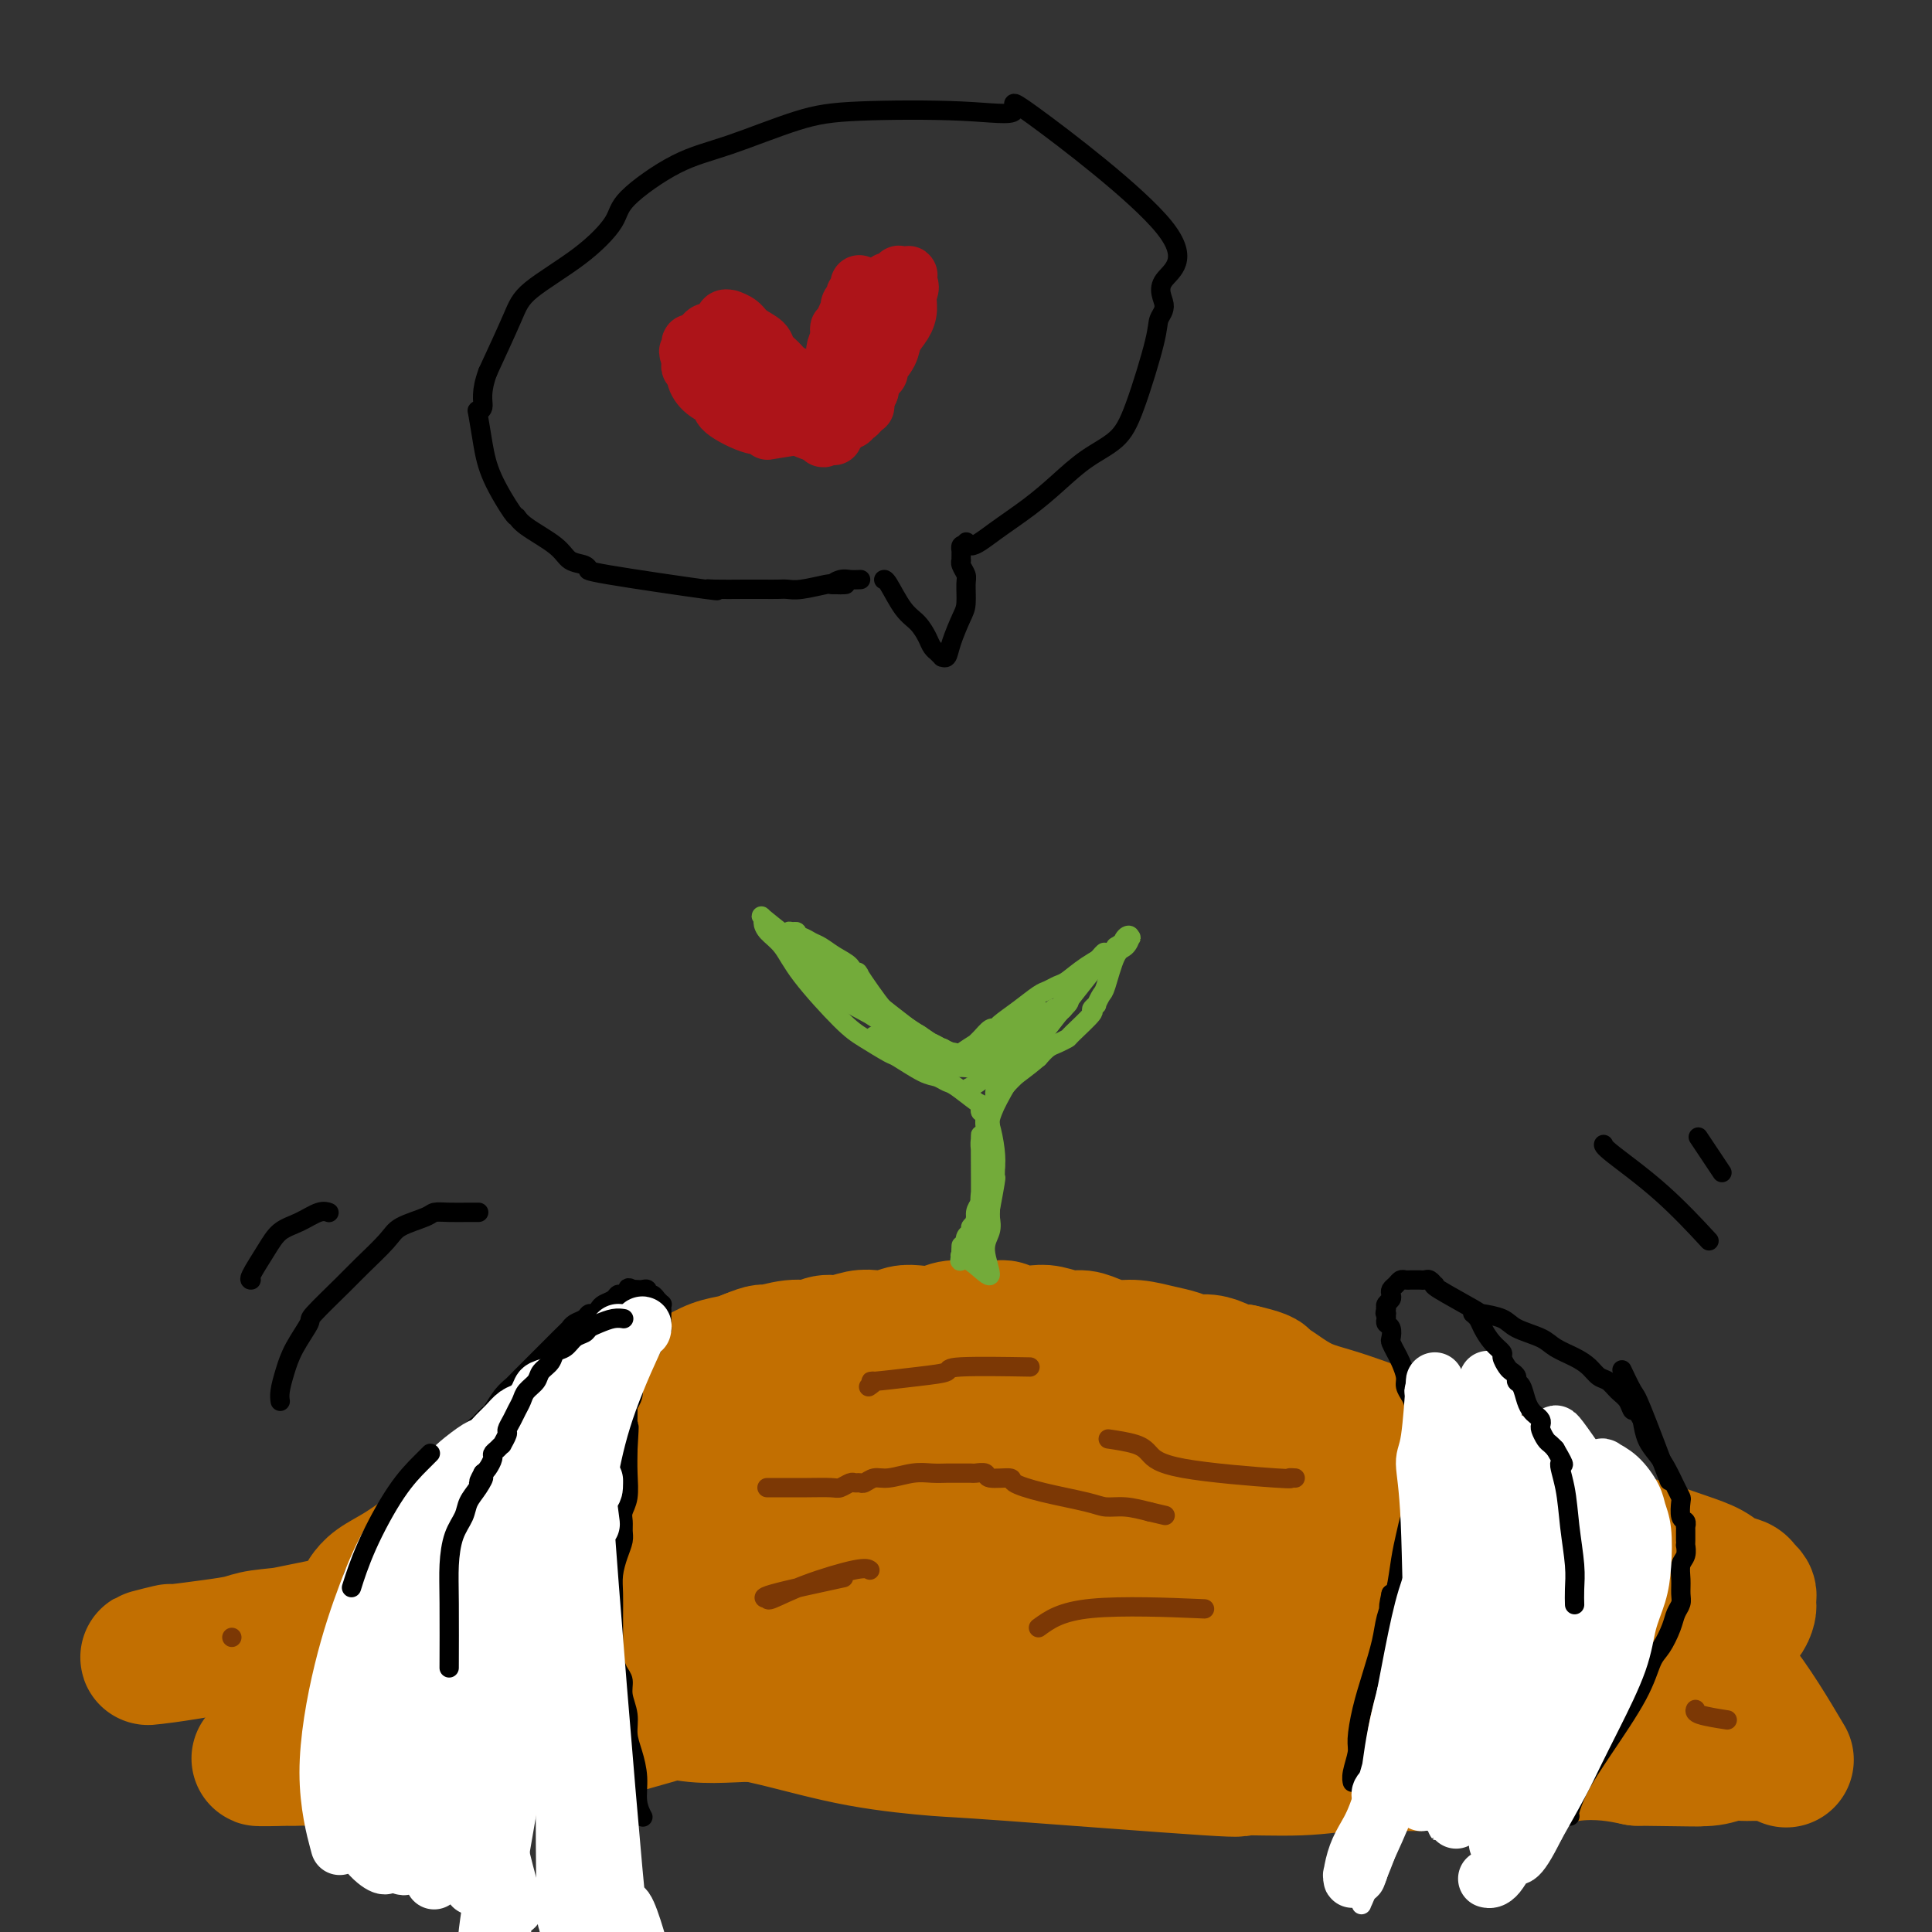 <svg viewBox='0 0 400 400' version='1.1' xmlns='http://www.w3.org/2000/svg' xmlns:xlink='http://www.w3.org/1999/xlink'><rect x="0" y="0" width="400" height="400" fill="#333333" stroke="none"/><g fill='none' stroke='#C26F01' stroke-width='28' stroke-linecap='round' stroke-linejoin='round'><path d='M76,330c-0.001,0.001 -0.001,0.002 0,0c0.001,-0.002 0.004,-0.006 0,0c-0.004,0.006 -0.015,0.022 0,0c0.015,-0.022 0.057,-0.081 0,0c-0.057,0.081 -0.214,0.304 0,0c0.214,-0.304 0.797,-1.135 2,-2c1.203,-0.865 3.024,-1.765 5,-3c1.976,-1.235 4.107,-2.805 6,-4c1.893,-1.195 3.547,-2.015 5,-3c1.453,-0.985 2.703,-2.137 4,-3c1.297,-0.863 2.640,-1.438 4,-2c1.360,-0.562 2.738,-1.110 4,-2c1.262,-0.890 2.407,-2.121 4,-3c1.593,-0.879 3.634,-1.405 5,-2c1.366,-0.595 2.056,-1.258 3,-2c0.944,-0.742 2.141,-1.564 3,-2c0.859,-0.436 1.380,-0.487 2,-1c0.620,-0.513 1.339,-1.488 2,-2c0.661,-0.512 1.266,-0.561 2,-1c0.734,-0.439 1.599,-1.268 2,-2c0.401,-0.732 0.338,-1.366 1,-2c0.662,-0.634 2.051,-1.269 3,-2c0.949,-0.731 1.460,-1.557 2,-2c0.540,-0.443 1.109,-0.504 2,-1c0.891,-0.496 2.104,-1.428 3,-2c0.896,-0.572 1.475,-0.783 2,-1c0.525,-0.217 0.996,-0.440 2,-1c1.004,-0.560 2.539,-1.459 4,-2c1.461,-0.541 2.846,-0.726 4,-1c1.154,-0.274 2.077,-0.637 3,-1'/><path d='M155,281c3.751,-1.553 3.128,-0.937 4,-1c0.872,-0.063 3.237,-0.805 5,-1c1.763,-0.195 2.922,0.158 4,0c1.078,-0.158 2.073,-0.826 3,-1c0.927,-0.174 1.784,0.146 3,0c1.216,-0.146 2.789,-0.757 4,-1c1.211,-0.243 2.060,-0.117 3,0c0.940,0.117 1.969,0.224 3,0c1.031,-0.224 2.062,-0.778 3,-1c0.938,-0.222 1.782,-0.112 3,0c1.218,0.112 2.809,0.226 4,0c1.191,-0.226 1.982,-0.794 3,-1c1.018,-0.206 2.263,-0.052 4,0c1.737,0.052 3.967,0.000 5,0c1.033,-0.000 0.869,0.051 1,0c0.131,-0.051 0.555,-0.206 1,0c0.445,0.206 0.909,0.772 2,1c1.091,0.228 2.808,0.116 4,0c1.192,-0.116 1.859,-0.237 3,0c1.141,0.237 2.758,0.833 4,1c1.242,0.167 2.110,-0.096 3,0c0.890,0.096 1.803,0.550 3,1c1.197,0.450 2.680,0.895 4,1c1.320,0.105 2.478,-0.130 4,0c1.522,0.130 3.409,0.626 5,1c1.591,0.374 2.888,0.626 4,1c1.112,0.374 2.041,0.871 3,1c0.959,0.129 1.948,-0.110 3,0c1.052,0.110 2.168,0.568 3,1c0.832,0.432 1.381,0.838 2,1c0.619,0.162 1.310,0.081 2,0'/><path d='M257,284c8.270,1.867 3.445,2.033 2,2c-1.445,-0.033 0.489,-0.266 2,0c1.511,0.266 2.599,1.029 4,2c1.401,0.971 3.115,2.148 5,3c1.885,0.852 3.942,1.380 6,2c2.058,0.620 4.116,1.334 6,2c1.884,0.666 3.594,1.285 5,2c1.406,0.715 2.508,1.526 4,2c1.492,0.474 3.374,0.611 5,1c1.626,0.389 2.996,1.029 5,2c2.004,0.971 4.643,2.273 6,3c1.357,0.727 1.433,0.880 2,1c0.567,0.120 1.623,0.209 4,1c2.377,0.791 6.073,2.285 8,3c1.927,0.715 2.086,0.653 3,1c0.914,0.347 2.585,1.104 4,2c1.415,0.896 2.574,1.930 4,3c1.426,1.070 3.119,2.174 5,3c1.881,0.826 3.951,1.373 6,2c2.049,0.627 4.079,1.334 6,2c1.921,0.666 3.734,1.292 5,2c1.266,0.708 1.985,1.499 3,2c1.015,0.501 2.324,0.712 3,1c0.676,0.288 0.718,0.654 1,1c0.282,0.346 0.806,0.674 1,1c0.194,0.326 0.060,0.651 0,1c-0.060,0.349 -0.047,0.722 0,1c0.047,0.278 0.128,0.459 0,1c-0.128,0.541 -0.465,1.440 -1,2c-0.535,0.560 -1.267,0.780 -2,1'/><path d='M359,336c-0.832,0.634 -1.411,0.717 -2,1c-0.589,0.283 -1.187,0.764 -2,1c-0.813,0.236 -1.840,0.227 -3,0c-1.160,-0.227 -2.452,-0.672 -4,-1c-1.548,-0.328 -3.354,-0.540 -5,-1c-1.646,-0.460 -3.134,-1.169 -5,-2c-1.866,-0.831 -4.109,-1.784 -6,-3c-1.891,-1.216 -3.430,-2.696 -6,-4c-2.570,-1.304 -6.172,-2.431 -10,-4c-3.828,-1.569 -7.883,-3.581 -11,-5c-3.117,-1.419 -5.298,-2.247 -8,-3c-2.702,-0.753 -5.927,-1.431 -8,-2c-2.073,-0.569 -2.994,-1.028 -10,-2c-7.006,-0.972 -20.099,-2.456 -26,-3c-5.901,-0.544 -4.612,-0.147 -7,0c-2.388,0.147 -8.452,0.043 -14,0c-5.548,-0.043 -10.578,-0.024 -15,0c-4.422,0.024 -8.234,0.052 -13,0c-4.766,-0.052 -10.486,-0.183 -15,0c-4.514,0.183 -7.821,0.680 -12,1c-4.179,0.320 -9.231,0.464 -14,1c-4.769,0.536 -9.256,1.464 -13,2c-3.744,0.536 -6.744,0.679 -10,1c-3.256,0.321 -6.768,0.819 -9,1c-2.232,0.181 -3.185,0.044 -4,0c-0.815,-0.044 -1.492,0.005 -2,0c-0.508,-0.005 -0.848,-0.063 -1,0c-0.152,0.063 -0.118,0.248 1,0c1.118,-0.248 3.319,-0.928 7,-2c3.681,-1.072 8.840,-2.536 14,-4'/><path d='M146,308c6.041,-1.641 10.145,-2.744 15,-4c4.855,-1.256 10.462,-2.666 15,-4c4.538,-1.334 8.008,-2.592 11,-3c2.992,-0.408 5.505,0.034 8,0c2.495,-0.034 4.973,-0.545 7,-1c2.027,-0.455 3.602,-0.855 5,-1c1.398,-0.145 2.619,-0.036 3,0c0.381,0.036 -0.079,0.000 0,0c0.079,-0.000 0.695,0.035 1,0c0.305,-0.035 0.297,-0.140 -1,0c-1.297,0.140 -3.884,0.527 -7,1c-3.116,0.473 -6.760,1.033 -17,3c-10.240,1.967 -27.076,5.342 -35,7c-7.924,1.658 -6.937,1.598 -8,2c-1.063,0.402 -4.177,1.266 -8,2c-3.823,0.734 -8.354,1.338 -13,3c-4.646,1.662 -9.407,4.383 -13,6c-3.593,1.617 -6.020,2.130 -8,3c-1.980,0.870 -3.515,2.095 -5,3c-1.485,0.905 -2.920,1.488 -4,2c-1.080,0.512 -1.805,0.954 -2,1c-0.195,0.046 0.139,-0.302 1,-1c0.861,-0.698 2.247,-1.746 4,-3c1.753,-1.254 3.871,-2.714 6,-4c2.129,-1.286 4.269,-2.397 6,-3c1.731,-0.603 3.051,-0.698 4,-1c0.949,-0.302 1.525,-0.812 2,-1c0.475,-0.188 0.850,-0.054 1,0c0.150,0.054 0.075,0.027 0,0'/><path d='M114,315c3.482,-1.884 1.187,-0.595 0,0c-1.187,0.595 -1.267,0.495 -2,1c-0.733,0.505 -2.118,1.616 -4,3c-1.882,1.384 -4.261,3.043 -8,5c-3.739,1.957 -8.840,4.212 -13,6c-4.160,1.788 -7.381,3.109 -10,4c-2.619,0.891 -4.635,1.352 -7,2c-2.365,0.648 -5.077,1.484 -8,2c-2.923,0.516 -6.057,0.712 -8,1c-1.943,0.288 -2.693,0.669 -4,1c-1.307,0.331 -3.169,0.611 -6,1c-2.831,0.389 -6.631,0.888 -8,1c-1.369,0.112 -0.308,-0.161 -1,0c-0.692,0.161 -3.137,0.756 -4,1c-0.863,0.244 -0.145,0.138 1,0c1.145,-0.138 2.715,-0.309 7,-1c4.285,-0.691 11.283,-1.903 17,-3c5.717,-1.097 10.153,-2.081 15,-3c4.847,-0.919 10.104,-1.775 16,-3c5.896,-1.225 12.432,-2.819 18,-4c5.568,-1.181 10.167,-1.949 15,-2c4.833,-0.051 9.899,0.616 15,1c5.101,0.384 10.236,0.484 15,1c4.764,0.516 9.158,1.448 14,2c4.842,0.552 10.133,0.725 15,1c4.867,0.275 9.310,0.651 14,1c4.690,0.349 9.626,0.671 14,1c4.374,0.329 8.187,0.664 12,1'/><path d='M219,335c17.592,1.463 12.072,1.121 12,1c-0.072,-0.121 5.303,-0.022 8,0c2.697,0.022 2.715,-0.032 3,0c0.285,0.032 0.837,0.151 1,0c0.163,-0.151 -0.065,-0.573 -3,-1c-2.935,-0.427 -8.579,-0.859 -15,-1c-6.421,-0.141 -13.621,0.009 -20,0c-6.379,-0.009 -11.938,-0.179 -18,0c-6.062,0.179 -12.627,0.705 -19,1c-6.373,0.295 -12.554,0.359 -17,0c-4.446,-0.359 -7.157,-1.141 -15,-1c-7.843,0.141 -20.816,1.203 -26,2c-5.184,0.797 -2.578,1.327 -3,2c-0.422,0.673 -3.872,1.489 -6,2c-2.128,0.511 -2.934,0.718 -4,1c-1.066,0.282 -2.392,0.639 -4,1c-1.608,0.361 -3.498,0.728 -5,1c-1.502,0.272 -2.615,0.450 -4,1c-1.385,0.550 -3.042,1.471 -4,2c-0.958,0.529 -1.219,0.667 -2,1c-0.781,0.333 -2.084,0.863 -3,1c-0.916,0.137 -1.444,-0.118 -2,0c-0.556,0.118 -1.139,0.610 -2,1c-0.861,0.390 -1.999,0.679 -3,1c-1.001,0.321 -1.866,0.674 -3,1c-1.134,0.326 -2.536,0.626 -3,1c-0.464,0.374 0.010,0.821 0,1c-0.010,0.179 -0.505,0.089 -1,0'/><path d='M61,353c-7.964,2.699 -3.375,0.947 -1,0c2.375,-0.947 2.534,-1.090 2,-1c-0.534,0.090 -1.762,0.412 2,0c3.762,-0.412 12.516,-1.559 17,-2c4.484,-0.441 4.700,-0.176 8,0c3.300,0.176 9.683,0.261 15,0c5.317,-0.261 9.568,-0.870 14,-1c4.432,-0.130 9.046,0.217 14,1c4.954,0.783 10.246,2.000 15,3c4.754,1.000 8.968,1.782 14,3c5.032,1.218 10.882,2.872 17,4c6.118,1.128 12.502,1.729 16,2c3.498,0.271 4.108,0.212 15,1c10.892,0.788 32.064,2.421 41,3c8.936,0.579 5.636,0.102 7,0c1.364,-0.102 7.392,0.170 12,0c4.608,-0.170 7.795,-0.782 11,-1c3.205,-0.218 6.427,-0.043 9,0c2.573,0.043 4.497,-0.044 6,0c1.503,0.044 2.584,0.221 4,0c1.416,-0.221 3.166,-0.841 4,-1c0.834,-0.159 0.751,0.142 1,0c0.249,-0.142 0.829,-0.728 1,-1c0.171,-0.272 -0.067,-0.229 0,0c0.067,0.229 0.441,0.644 0,0c-0.441,-0.644 -1.695,-2.348 -6,-4c-4.305,-1.652 -11.659,-3.252 -22,-5c-10.341,-1.748 -23.669,-3.642 -34,-5c-10.331,-1.358 -17.666,-2.179 -25,-3'/><path d='M218,346c-16.484,-1.920 -28.192,-2.721 -34,-3c-5.808,-0.279 -5.714,-0.037 -9,0c-3.286,0.037 -9.953,-0.133 -16,0c-6.047,0.133 -11.475,0.568 -15,1c-3.525,0.432 -5.148,0.860 -6,1c-0.852,0.140 -0.934,-0.007 -1,0c-0.066,0.007 -0.117,0.169 1,0c1.117,-0.169 3.402,-0.669 5,-1c1.598,-0.331 2.509,-0.492 7,-1c4.491,-0.508 12.563,-1.362 20,-2c7.437,-0.638 14.240,-1.061 21,-2c6.760,-0.939 13.478,-2.395 22,-3c8.522,-0.605 18.849,-0.358 31,0c12.151,0.358 26.127,0.829 32,1c5.873,0.171 3.642,0.042 3,0c-0.642,-0.042 0.303,0.003 1,0c0.697,-0.003 1.144,-0.056 1,0c-0.144,0.056 -0.881,0.219 -4,-1c-3.119,-1.219 -8.622,-3.822 -14,-6c-5.378,-2.178 -10.632,-3.931 -19,-6c-8.368,-2.069 -19.850,-4.453 -25,-6c-5.150,-1.547 -3.968,-2.258 -5,-3c-1.032,-0.742 -4.276,-1.514 -6,-2c-1.724,-0.486 -1.926,-0.687 -2,-1c-0.074,-0.313 -0.020,-0.738 0,-1c0.020,-0.262 0.006,-0.361 1,-1c0.994,-0.639 2.997,-1.820 5,-3'/><path d='M212,307c4.160,-2.160 11.558,-5.559 15,-7c3.442,-1.441 2.926,-0.922 4,-1c1.074,-0.078 3.737,-0.752 5,-1c1.263,-0.248 1.126,-0.068 1,0c-0.126,0.068 -0.240,0.026 0,0c0.240,-0.026 0.834,-0.034 1,0c0.166,0.034 -0.095,0.111 -1,0c-0.905,-0.111 -2.453,-0.409 -5,-1c-2.547,-0.591 -6.093,-1.476 -9,-2c-2.907,-0.524 -5.177,-0.688 -7,-1c-1.823,-0.312 -3.201,-0.772 -4,-1c-0.799,-0.228 -1.019,-0.225 -1,0c0.019,0.225 0.279,0.672 -1,0c-1.279,-0.672 -4.095,-2.463 1,0c5.095,2.463 18.102,9.182 24,12c5.898,2.818 4.686,1.737 6,2c1.314,0.263 5.153,1.869 10,4c4.847,2.131 10.701,4.785 15,7c4.299,2.215 7.044,3.991 10,6c2.956,2.009 6.124,4.251 9,6c2.876,1.749 5.461,3.003 8,4c2.539,0.997 5.031,1.735 9,3c3.969,1.265 9.416,3.057 13,4c3.584,0.943 5.305,1.036 6,1c0.695,-0.036 0.363,-0.203 1,0c0.637,0.203 2.243,0.776 5,1c2.757,0.224 6.665,0.099 9,0c2.335,-0.099 3.096,-0.171 4,0c0.904,0.171 1.952,0.586 3,1'/><path d='M343,344c5.023,0.464 3.579,0.124 3,0c-0.579,-0.124 -0.295,-0.033 0,0c0.295,0.033 0.599,0.008 1,0c0.401,-0.008 0.897,0.001 1,0c0.103,-0.001 -0.189,-0.011 0,0c0.189,0.011 0.860,0.043 1,0c0.140,-0.043 -0.249,-0.159 0,0c0.249,0.159 1.136,0.595 1,1c-0.136,0.405 -1.297,0.779 -2,1c-0.703,0.221 -0.949,0.287 -4,1c-3.051,0.713 -8.907,2.072 -15,3c-6.093,0.928 -12.425,1.426 -17,2c-4.575,0.574 -7.395,1.226 -14,1c-6.605,-0.226 -16.995,-1.329 -21,-2c-4.005,-0.671 -1.624,-0.911 -1,-1c0.624,-0.089 -0.510,-0.027 -1,0c-0.490,0.027 -0.338,0.021 0,0c0.338,-0.021 0.860,-0.055 2,0c1.140,0.055 2.897,0.198 8,1c5.103,0.802 13.550,2.261 20,3c6.450,0.739 10.901,0.758 15,1c4.099,0.242 7.844,0.706 11,1c3.156,0.294 5.722,0.419 8,1c2.278,0.581 4.267,1.618 5,2c0.733,0.382 0.209,0.109 0,0c-0.209,-0.109 -0.105,-0.055 0,0'/><path d='M344,359c9.145,1.074 -1.492,-0.242 -10,-1c-8.508,-0.758 -14.888,-0.960 -21,-2c-6.112,-1.040 -11.956,-2.920 -18,-4c-6.044,-1.080 -12.289,-1.361 -18,-2c-5.711,-0.639 -10.888,-1.635 -16,-2c-5.112,-0.365 -10.159,-0.097 -15,0c-4.841,0.097 -9.478,0.025 -14,0c-4.522,-0.025 -8.931,-0.003 -13,0c-4.069,0.003 -7.798,-0.014 -12,0c-4.202,0.014 -8.877,0.058 -13,0c-4.123,-0.058 -7.694,-0.218 -11,0c-3.306,0.218 -6.347,0.815 -10,1c-3.653,0.185 -7.916,-0.040 -11,0c-3.084,0.040 -4.987,0.346 -11,2c-6.013,1.654 -16.135,4.657 -21,6c-4.865,1.343 -4.473,1.025 -5,1c-0.527,-0.025 -1.974,0.242 -5,1c-3.026,0.758 -7.632,2.007 -11,3c-3.368,0.993 -5.500,1.729 -7,2c-1.500,0.271 -2.370,0.076 -4,0c-1.630,-0.076 -4.021,-0.033 -7,0c-2.979,0.033 -6.547,0.058 -9,0c-2.453,-0.058 -3.792,-0.198 -5,0c-1.208,0.198 -2.286,0.732 -3,1c-0.714,0.268 -1.062,0.268 -3,0c-1.938,-0.268 -5.464,-0.804 -7,-1c-1.536,-0.196 -1.082,-0.053 -2,0c-0.918,0.053 -3.209,0.014 -4,0c-0.791,-0.014 -0.083,-0.004 0,0c0.083,0.004 -0.458,0.002 -1,0'/><path d='M57,364c-6.895,0.057 -1.634,0.198 1,0c2.634,-0.198 2.640,-0.736 6,-2c3.360,-1.264 10.072,-3.255 16,-5c5.928,-1.745 11.071,-3.245 16,-4c4.929,-0.755 9.642,-0.767 15,-1c5.358,-0.233 11.360,-0.688 17,0c5.640,0.688 10.919,2.518 16,3c5.081,0.482 9.964,-0.384 15,0c5.036,0.384 10.225,2.019 15,3c4.775,0.981 9.135,1.307 14,2c4.865,0.693 10.233,1.754 13,2c2.767,0.246 2.932,-0.323 11,0c8.068,0.323 24.040,1.536 31,2c6.960,0.464 4.910,0.177 5,0c0.090,-0.177 2.322,-0.244 5,0c2.678,0.244 5.802,0.797 8,1c2.198,0.203 3.468,0.054 5,0c1.532,-0.054 3.324,-0.013 6,0c2.676,0.013 6.236,-0.000 9,0c2.764,0.000 4.734,0.014 6,0c1.266,-0.014 1.830,-0.057 3,0c1.170,0.057 2.947,0.212 5,0c2.053,-0.212 4.381,-0.793 7,-1c2.619,-0.207 5.529,-0.042 8,0c2.471,0.042 4.505,-0.038 6,0c1.495,0.038 2.452,0.196 4,0c1.548,-0.196 3.686,-0.745 6,-1c2.314,-0.255 4.804,-0.216 7,0c2.196,0.216 4.098,0.608 6,1'/><path d='M339,364c22.334,0.308 9.170,0.079 5,0c-4.170,-0.079 0.654,-0.007 3,0c2.346,0.007 2.216,-0.051 3,0c0.784,0.051 2.484,0.211 4,0c1.516,-0.211 2.849,-0.792 4,-1c1.151,-0.208 2.120,-0.042 3,0c0.880,0.042 1.670,-0.039 3,0c1.330,0.039 3.200,0.200 4,0c0.800,-0.200 0.530,-0.760 1,0c0.470,0.760 1.680,2.841 0,0c-1.680,-2.841 -6.251,-10.604 -10,-15c-3.749,-4.396 -6.675,-5.427 -11,-7c-4.325,-1.573 -10.049,-3.689 -14,-5c-3.951,-1.311 -6.128,-1.816 -8,-2c-1.872,-0.184 -3.440,-0.047 -3,0c0.440,0.047 2.888,0.002 7,1c4.112,0.998 9.886,3.038 13,4c3.114,0.962 3.566,0.846 5,1c1.434,0.154 3.848,0.577 5,1c1.152,0.423 1.041,0.845 1,1c-0.041,0.155 -0.012,0.044 0,0c0.012,-0.044 0.006,-0.022 0,0'/></g>
<g fill='none' stroke='#000000' stroke-width='4' stroke-linecap='round' stroke-linejoin='round'><path d='M325,376c-0.009,-0.002 -0.018,-0.003 0,0c0.018,0.003 0.063,0.012 0,0c-0.063,-0.012 -0.235,-0.044 0,-1c0.235,-0.956 0.878,-2.835 2,-5c1.122,-2.165 2.724,-4.617 5,-8c2.276,-3.383 5.225,-7.697 7,-11c1.775,-3.303 2.374,-5.595 3,-7c0.626,-1.405 1.278,-1.923 2,-3c0.722,-1.077 1.514,-2.714 2,-4c0.486,-1.286 0.665,-2.221 1,-3c0.335,-0.779 0.826,-1.401 1,-2c0.174,-0.599 0.033,-1.173 0,-2c-0.033,-0.827 0.044,-1.905 0,-3c-0.044,-1.095 -0.208,-2.205 0,-3c0.208,-0.795 0.788,-1.274 1,-2c0.212,-0.726 0.057,-1.700 0,-2c-0.057,-0.300 -0.015,0.073 0,0c0.015,-0.073 0.004,-0.593 0,-1c-0.004,-0.407 -0.000,-0.701 0,-1c0.000,-0.299 -0.004,-0.603 0,-1c0.004,-0.397 0.015,-0.888 0,-1c-0.015,-0.112 -0.056,0.153 0,0c0.056,-0.153 0.209,-0.725 0,-1c-0.209,-0.275 -0.780,-0.254 -1,-1c-0.220,-0.746 -0.089,-2.258 0,-3c0.089,-0.742 0.136,-0.715 0,-1c-0.136,-0.285 -0.456,-0.883 -1,-2c-0.544,-1.117 -1.311,-2.753 -2,-4c-0.689,-1.247 -1.301,-2.105 -2,-3c-0.699,-0.895 -1.485,-1.827 -2,-3c-0.515,-1.173 -0.757,-2.586 -1,-4'/><path d='M340,294c-1.656,-2.986 -1.795,-1.951 -2,-2c-0.205,-0.049 -0.477,-1.182 -1,-2c-0.523,-0.818 -1.297,-1.321 -2,-2c-0.703,-0.679 -1.336,-1.533 -2,-2c-0.664,-0.467 -1.358,-0.548 -2,-1c-0.642,-0.452 -1.233,-1.276 -2,-2c-0.767,-0.724 -1.712,-1.349 -3,-2c-1.288,-0.651 -2.920,-1.327 -4,-2c-1.080,-0.673 -1.607,-1.343 -3,-2c-1.393,-0.657 -3.653,-1.300 -5,-2c-1.347,-0.700 -1.783,-1.456 -3,-2c-1.217,-0.544 -3.215,-0.877 -4,-1c-0.785,-0.123 -0.357,-0.037 -2,-1c-1.643,-0.963 -5.357,-2.976 -7,-4c-1.643,-1.024 -1.214,-1.059 -1,-1c0.214,0.059 0.212,0.212 0,0c-0.212,-0.212 -0.634,-0.789 -1,-1c-0.366,-0.211 -0.675,-0.056 -1,0c-0.325,0.056 -0.664,0.014 -1,0c-0.336,-0.014 -0.667,-0.001 -1,0c-0.333,0.001 -0.667,-0.011 -1,0c-0.333,0.011 -0.664,0.044 -1,0c-0.336,-0.044 -0.678,-0.167 -1,0c-0.322,0.167 -0.626,0.622 -1,1c-0.374,0.378 -0.818,0.679 -1,1c-0.182,0.321 -0.100,0.663 0,1c0.100,0.337 0.219,0.668 0,1c-0.219,0.332 -0.777,0.666 -1,1c-0.223,0.334 -0.112,0.667 0,1'/><path d='M287,271c-0.463,1.167 -0.120,1.085 0,1c0.120,-0.085 0.018,-0.174 0,0c-0.018,0.174 0.047,0.609 0,1c-0.047,0.391 -0.206,0.738 0,1c0.206,0.262 0.776,0.439 1,1c0.224,0.561 0.103,1.505 0,2c-0.103,0.495 -0.186,0.541 0,1c0.186,0.459 0.641,1.330 1,2c0.359,0.670 0.621,1.137 1,2c0.379,0.863 0.876,2.121 1,3c0.124,0.879 -0.125,1.379 0,2c0.125,0.621 0.622,1.362 1,2c0.378,0.638 0.636,1.173 1,3c0.364,1.827 0.833,4.945 1,6c0.167,1.055 0.031,0.048 0,0c-0.031,-0.048 0.044,0.864 0,1c-0.044,0.136 -0.207,-0.505 0,0c0.207,0.505 0.783,2.158 1,3c0.217,0.842 0.073,0.875 0,1c-0.073,0.125 -0.075,0.341 0,1c0.075,0.659 0.227,1.761 0,2c-0.227,0.239 -0.834,-0.383 -1,0c-0.166,0.383 0.110,1.772 0,3c-0.110,1.228 -0.607,2.294 -1,3c-0.393,0.706 -0.683,1.051 -1,2c-0.317,0.949 -0.662,2.502 -1,4c-0.338,1.498 -0.668,2.942 -1,5c-0.332,2.058 -0.666,4.731 -1,6c-0.334,1.269 -0.667,1.135 -1,1'/><path d='M288,330c-1.032,4.660 -0.111,2.309 0,2c0.111,-0.309 -0.587,1.422 -1,3c-0.413,1.578 -0.540,3.001 -1,5c-0.460,1.999 -1.251,4.573 -2,7c-0.749,2.427 -1.455,4.707 -2,7c-0.545,2.293 -0.931,4.601 -1,6c-0.069,1.399 0.177,1.891 0,3c-0.177,1.109 -0.779,2.837 -1,4c-0.221,1.163 -0.063,1.761 0,2c0.063,0.239 0.032,0.120 0,0'/><path d='M133,376c-0.000,-0.000 -0.000,-0.000 0,0c0.000,0.000 0.000,0.000 0,0c-0.000,-0.000 -0.000,-0.000 0,0c0.000,0.000 0.000,0.000 0,0c-0.000,-0.000 -0.000,-0.001 0,0c0.000,0.001 0.001,0.002 0,0c-0.001,-0.002 -0.004,-0.008 0,0c0.004,0.008 0.016,0.030 0,0c-0.016,-0.030 -0.060,-0.111 0,0c0.060,0.111 0.222,0.414 0,0c-0.222,-0.414 -0.829,-1.545 -1,-3c-0.171,-1.455 0.094,-3.236 0,-5c-0.094,-1.764 -0.546,-3.512 -1,-5c-0.454,-1.488 -0.909,-2.715 -1,-4c-0.091,-1.285 0.182,-2.627 0,-4c-0.182,-1.373 -0.819,-2.778 -1,-4c-0.181,-1.222 0.095,-2.261 0,-3c-0.095,-0.739 -0.561,-1.177 -1,-2c-0.439,-0.823 -0.850,-2.032 -1,-3c-0.150,-0.968 -0.037,-1.694 0,-3c0.037,-1.306 -0.000,-3.193 0,-5c0.000,-1.807 0.038,-3.534 0,-5c-0.038,-1.466 -0.154,-2.672 0,-4c0.154,-1.328 0.576,-2.778 1,-4c0.424,-1.222 0.849,-2.216 1,-3c0.151,-0.784 0.026,-1.360 0,-2c-0.026,-0.640 0.045,-1.346 0,-2c-0.045,-0.654 -0.208,-1.258 0,-2c0.208,-0.742 0.787,-1.623 1,-3c0.213,-1.377 0.061,-3.251 0,-5c-0.061,-1.749 -0.030,-3.375 0,-5'/><path d='M130,300c0.460,-7.325 0.109,-4.137 0,-4c-0.109,0.137 0.024,-2.776 0,-4c-0.024,-1.224 -0.204,-0.758 0,-1c0.204,-0.242 0.791,-1.192 1,-2c0.209,-0.808 0.041,-1.474 0,-2c-0.041,-0.526 0.046,-0.914 0,-1c-0.046,-0.086 -0.223,0.128 0,0c0.223,-0.128 0.847,-0.598 1,-1c0.153,-0.402 -0.166,-0.736 0,-1c0.166,-0.264 0.818,-0.459 1,-1c0.182,-0.541 -0.105,-1.427 0,-2c0.105,-0.573 0.603,-0.833 1,-1c0.397,-0.167 0.695,-0.243 1,-1c0.305,-0.757 0.618,-2.197 1,-3c0.382,-0.803 0.834,-0.971 1,-1c0.166,-0.029 0.044,0.081 0,0c-0.044,-0.081 -0.012,-0.351 0,-1c0.012,-0.649 0.004,-1.675 0,-2c-0.004,-0.325 -0.005,0.053 0,0c0.005,-0.053 0.016,-0.535 0,-1c-0.016,-0.465 -0.060,-0.913 0,-1c0.060,-0.087 0.222,0.188 0,0c-0.222,-0.188 -0.829,-0.839 -1,-1c-0.171,-0.161 0.095,0.167 0,0c-0.095,-0.167 -0.550,-0.829 -1,-1c-0.450,-0.171 -0.894,0.150 -1,0c-0.106,-0.150 0.126,-0.772 0,-1c-0.126,-0.228 -0.611,-0.061 -1,0c-0.389,0.061 -0.683,0.018 -1,0c-0.317,-0.018 -0.659,-0.009 -1,0'/><path d='M131,267c-1.167,-0.756 -1.085,-0.147 -1,0c0.085,0.147 0.174,-0.168 0,0c-0.174,0.168 -0.610,0.818 -1,1c-0.390,0.182 -0.734,-0.105 -1,0c-0.266,0.105 -0.453,0.602 -1,1c-0.547,0.398 -1.455,0.698 -2,1c-0.545,0.302 -0.727,0.605 -1,1c-0.273,0.395 -0.637,0.880 -1,1c-0.363,0.120 -0.724,-0.126 -1,0c-0.276,0.126 -0.467,0.622 -1,1c-0.533,0.378 -1.409,0.636 -2,1c-0.591,0.364 -0.896,0.834 -1,1c-0.104,0.166 -0.006,0.027 -2,2c-1.994,1.973 -6.078,6.059 -8,8c-1.922,1.941 -1.681,1.738 -2,2c-0.319,0.262 -1.199,0.987 -2,2c-0.801,1.013 -1.524,2.312 -2,3c-0.476,0.688 -0.704,0.766 -1,1c-0.296,0.234 -0.661,0.626 -1,1c-0.339,0.374 -0.654,0.730 -1,1c-0.346,0.270 -0.723,0.453 -1,1c-0.277,0.547 -0.454,1.456 -1,2c-0.546,0.544 -1.459,0.722 -2,1c-0.541,0.278 -0.708,0.655 -1,1c-0.292,0.345 -0.707,0.660 -1,1c-0.293,0.340 -0.463,0.707 -1,1c-0.537,0.293 -1.439,0.512 -2,1c-0.561,0.488 -0.780,1.244 -1,2'/><path d='M89,305c-4.743,4.748 -1.600,1.117 -1,0c0.600,-1.117 -1.344,0.281 -2,1c-0.656,0.719 -0.024,0.759 0,1c0.024,0.241 -0.561,0.682 -1,1c-0.439,0.318 -0.733,0.512 -1,1c-0.267,0.488 -0.505,1.270 -1,2c-0.495,0.730 -1.245,1.406 -2,2c-0.755,0.594 -1.515,1.104 -2,2c-0.485,0.896 -0.694,2.178 -1,3c-0.306,0.822 -0.708,1.185 -1,2c-0.292,0.815 -0.472,2.084 -1,3c-0.528,0.916 -1.403,1.480 -2,2c-0.597,0.520 -0.915,0.998 -1,2c-0.085,1.002 0.065,2.530 0,3c-0.065,0.470 -0.343,-0.117 -1,2c-0.657,2.117 -1.693,6.937 -2,9c-0.307,2.063 0.114,1.368 0,2c-0.114,0.632 -0.763,2.592 -1,4c-0.237,1.408 -0.063,2.264 0,3c0.063,0.736 0.016,1.352 0,2c-0.016,0.648 -0.001,1.329 0,2c0.001,0.671 -0.014,1.331 0,2c0.014,0.669 0.056,1.345 0,2c-0.056,0.655 -0.211,1.289 0,2c0.211,0.711 0.789,1.500 1,2c0.211,0.500 0.057,0.711 0,1c-0.057,0.289 -0.015,0.655 0,1c0.015,0.345 0.004,0.670 0,1c-0.004,0.330 -0.002,0.665 0,1'/><path d='M70,366c0.381,3.118 0.834,1.412 1,1c0.166,-0.412 0.043,0.471 0,1c-0.043,0.529 -0.008,0.705 0,1c0.008,0.295 -0.012,0.709 0,1c0.012,0.291 0.056,0.460 0,1c-0.056,0.540 -0.211,1.451 0,2c0.211,0.549 0.789,0.735 1,1c0.211,0.265 0.057,0.607 0,1c-0.057,0.393 -0.015,0.837 0,1c0.015,0.163 0.004,0.047 0,0c-0.004,-0.047 -0.002,-0.023 0,0'/></g>
<g fill='none' stroke='#FFFFFF' stroke-width='4' stroke-linecap='round' stroke-linejoin='round'><path d='M314,320c1.100,-2.888 2.200,-5.776 0,0c-2.200,5.776 -7.700,20.217 -10,27c-2.300,6.783 -1.401,5.907 -2,8c-0.599,2.093 -2.696,7.153 -4,10c-1.304,2.847 -1.814,3.481 -2,4c-0.186,0.519 -0.046,0.924 0,1c0.046,0.076 -0.001,-0.178 0,0c0.001,0.178 0.052,0.787 0,1c-0.052,0.213 -0.205,0.032 0,0c0.205,-0.032 0.768,0.087 2,-2c1.232,-2.087 3.131,-6.379 5,-11c1.869,-4.621 3.706,-9.570 5,-13c1.294,-3.430 2.046,-5.340 3,-8c0.954,-2.660 2.112,-6.071 3,-9c0.888,-2.929 1.507,-5.377 2,-7c0.493,-1.623 0.862,-2.421 1,-3c0.138,-0.579 0.046,-0.938 0,-1c-0.046,-0.062 -0.046,0.172 0,0c0.046,-0.172 0.137,-0.750 0,-1c-0.137,-0.250 -0.504,-0.171 -1,0c-0.496,0.171 -1.122,0.432 -3,3c-1.878,2.568 -5.009,7.441 -7,12c-1.991,4.559 -2.844,8.804 -5,15c-2.156,6.196 -5.616,14.342 -8,20c-2.384,5.658 -3.692,8.829 -5,12'/><path d='M288,378c-3.179,8.986 -2.126,7.951 -2,8c0.126,0.049 -0.675,1.183 -1,2c-0.325,0.817 -0.173,1.316 0,1c0.173,-0.316 0.368,-1.446 1,-3c0.632,-1.554 1.701,-3.533 4,-9c2.299,-5.467 5.828,-14.424 9,-22c3.172,-7.576 5.988,-13.773 8,-21c2.012,-7.227 3.220,-15.486 4,-20c0.780,-4.514 1.133,-5.285 1,-5c-0.133,0.285 -0.752,1.625 0,-1c0.752,-2.625 2.876,-9.215 -1,0c-3.876,9.215 -13.750,34.236 -18,46c-4.250,11.764 -2.876,10.272 -3,11c-0.124,0.728 -1.747,3.676 -3,8c-1.253,4.324 -2.135,10.026 -3,14c-0.865,3.974 -1.711,6.221 -2,7c-0.289,0.779 -0.021,0.089 0,0c0.021,-0.089 -0.205,0.423 0,0c0.205,-0.423 0.842,-1.780 2,-5c1.158,-3.220 2.836,-8.302 5,-15c2.164,-6.698 4.814,-15.011 7,-21c2.186,-5.989 3.909,-9.654 5,-12c1.091,-2.346 1.549,-3.372 2,-4c0.451,-0.628 0.894,-0.859 1,-1c0.106,-0.141 -0.125,-0.192 0,0c0.125,0.192 0.607,0.626 1,1c0.393,0.374 0.696,0.687 1,1'/><path d='M306,338c0.833,-0.500 0.417,-0.250 0,0'/></g>
<g fill='none' stroke='#FFFFFF' stroke-width='12' stroke-linecap='round' stroke-linejoin='round'><path d='M311,304c-0.006,0.047 -0.012,0.094 0,0c0.012,-0.094 0.042,-0.330 0,0c-0.042,0.330 -0.154,1.226 0,0c0.154,-1.226 0.575,-4.575 -2,3c-2.575,7.575 -8.148,26.075 -11,36c-2.852,9.925 -2.985,11.275 -4,14c-1.015,2.725 -2.913,6.825 -4,9c-1.087,2.175 -1.364,2.425 -2,3c-0.636,0.575 -1.632,1.475 -2,2c-0.368,0.525 -0.108,0.675 0,1c0.108,0.325 0.064,0.824 0,1c-0.064,0.176 -0.147,0.029 0,0c0.147,-0.029 0.523,0.059 1,0c0.477,-0.059 1.053,-0.264 3,-4c1.947,-3.736 5.264,-11.001 7,-16c1.736,-4.999 1.890,-7.731 3,-11c1.110,-3.269 3.174,-7.076 5,-12c1.826,-4.924 3.413,-10.965 4,-15c0.587,-4.035 0.173,-6.063 0,-7c-0.173,-0.937 -0.103,-0.783 0,-1c0.103,-0.217 0.241,-0.806 0,-1c-0.241,-0.194 -0.862,0.007 -1,0c-0.138,-0.007 0.207,-0.222 0,0c-0.207,0.222 -0.964,0.880 -2,2c-1.036,1.120 -2.350,2.702 -4,6c-1.650,3.298 -3.637,8.311 -5,12c-1.363,3.689 -2.104,6.054 -3,10c-0.896,3.946 -1.948,9.473 -3,15'/><path d='M291,351c-2.300,8.761 -2.549,12.162 -3,15c-0.451,2.838 -1.106,5.113 -2,8c-0.894,2.887 -2.029,6.385 -3,9c-0.971,2.615 -1.777,4.346 -2,5c-0.223,0.654 0.139,0.230 0,0c-0.139,-0.230 -0.778,-0.265 -1,0c-0.222,0.265 -0.027,0.832 0,1c0.027,0.168 -0.112,-0.063 0,-1c0.112,-0.937 0.477,-2.582 1,-4c0.523,-1.418 1.205,-2.610 2,-4c0.795,-1.390 1.701,-2.976 3,-7c1.299,-4.024 2.989,-10.484 4,-14c1.011,-3.516 1.343,-4.087 3,-11c1.657,-6.913 4.640,-20.166 6,-26c1.360,-5.834 1.096,-4.248 1,-4c-0.096,0.248 -0.026,-0.840 0,-2c0.026,-1.160 0.007,-2.391 0,-3c-0.007,-0.609 -0.002,-0.597 0,-1c0.002,-0.403 0.000,-1.220 0,-2c-0.000,-0.780 0.001,-1.523 0,-2c-0.001,-0.477 -0.004,-0.688 0,-1c0.004,-0.312 0.016,-0.725 0,-1c-0.016,-0.275 -0.060,-0.413 0,-1c0.060,-0.587 0.223,-1.624 0,-3c-0.223,-1.376 -0.833,-3.090 -1,-4c-0.167,-0.910 0.109,-1.014 0,-2c-0.109,-0.986 -0.603,-2.853 -1,-4c-0.397,-1.147 -0.699,-1.573 -1,-2'/><path d='M297,290c-0.465,-4.215 -0.127,-0.752 0,0c0.127,0.752 0.043,-1.208 0,-2c-0.043,-0.792 -0.047,-0.416 0,-1c0.047,-0.584 0.144,-2.127 0,0c-0.144,2.127 -0.528,7.922 -1,11c-0.472,3.078 -1.032,3.437 -1,5c0.032,1.563 0.656,4.330 1,12c0.344,7.670 0.407,20.243 1,27c0.593,6.757 1.717,7.699 2,9c0.283,1.301 -0.274,2.962 0,3c0.274,0.038 1.381,-1.546 3,-6c1.619,-4.454 3.752,-11.776 5,-17c1.248,-5.224 1.613,-8.349 2,-11c0.387,-2.651 0.797,-4.829 1,-7c0.203,-2.171 0.201,-4.335 0,-7c-0.201,-2.665 -0.600,-5.833 -1,-9'/><path d='M309,297c0.060,-4.974 0.209,-5.910 0,-7c-0.209,-1.090 -0.778,-2.333 -1,-3c-0.222,-0.667 -0.099,-0.756 0,-1c0.099,-0.244 0.173,-0.641 0,0c-0.173,0.641 -0.593,2.320 -1,6c-0.407,3.680 -0.799,9.362 -1,16c-0.201,6.638 -0.209,14.232 0,19c0.209,4.768 0.634,6.709 -1,14c-1.634,7.291 -5.329,19.931 -6,23c-0.671,3.069 1.680,-3.433 4,-10c2.320,-6.567 4.607,-13.198 6,-18c1.393,-4.802 1.890,-7.776 3,-11c1.110,-3.224 2.833,-6.699 4,-9c1.167,-2.301 1.777,-3.429 2,-4c0.223,-0.571 0.060,-0.584 0,-1c-0.060,-0.416 -0.016,-1.235 0,-3c0.016,-1.765 0.004,-4.475 0,-6c-0.004,-1.525 -0.001,-1.864 0,-2c0.001,-0.136 0.001,-0.068 0,0'/><path d='M318,300c-0.059,-2.298 -0.205,-2.045 0,0c0.205,2.045 0.763,5.880 1,12c0.237,6.120 0.152,14.524 -1,21c-1.152,6.476 -3.373,11.024 -5,16c-1.627,4.976 -2.661,10.379 -4,14c-1.339,3.621 -2.984,5.460 -5,9c-2.016,3.540 -4.402,8.782 -1,1c3.402,-7.782 12.591,-28.588 16,-37c3.409,-8.412 1.038,-4.431 1,-6c-0.038,-1.569 2.255,-8.686 3,-12c0.745,-3.314 -0.060,-2.823 0,-3c0.060,-0.177 0.983,-1.023 1,-3c0.017,-1.977 -0.872,-5.087 0,-2c0.872,3.087 3.504,12.370 4,18c0.496,5.630 -1.144,7.609 -2,11c-0.856,3.391 -0.928,8.196 -1,13'/><path d='M325,352c-1.039,6.449 -2.135,10.571 -3,13c-0.865,2.429 -1.499,3.164 -2,4c-0.501,0.836 -0.870,1.771 -1,2c-0.130,0.229 -0.020,-0.249 0,0c0.020,0.249 -0.049,1.223 0,-2c0.049,-3.223 0.215,-10.644 1,-16c0.785,-5.356 2.190,-8.649 3,-12c0.810,-3.351 1.025,-6.762 1,-11c-0.025,-4.238 -0.289,-9.305 0,-12c0.289,-2.695 1.132,-3.019 1,-5c-0.132,-1.981 -1.237,-5.620 0,-4c1.237,1.620 4.818,8.501 6,14c1.182,5.499 -0.034,9.618 -1,12c-0.966,2.382 -1.683,3.026 -2,4c-0.317,0.974 -0.233,2.278 0,1c0.233,-1.278 0.617,-5.139 1,-9'/><path d='M329,331c0.381,-3.827 0.835,-9.396 1,-13c0.165,-3.604 0.042,-5.243 0,-6c-0.042,-0.757 -0.002,-0.633 0,-1c0.002,-0.367 -0.034,-1.226 0,-2c0.034,-0.774 0.139,-1.463 0,-2c-0.139,-0.537 -0.523,-0.920 0,0c0.523,0.920 1.952,3.145 3,6c1.048,2.855 1.715,6.340 2,9c0.285,2.660 0.189,4.494 0,6c-0.189,1.506 -0.472,2.682 -1,4c-0.528,1.318 -1.302,2.776 -2,4c-0.698,1.224 -1.321,2.215 -2,3c-0.679,0.785 -1.414,1.365 -2,2c-0.586,0.635 -1.025,1.324 -1,1c0.025,-0.324 0.512,-1.662 1,-3'/><path d='M328,339c-0.691,-0.189 1.083,-6.160 2,-10c0.917,-3.840 0.978,-5.547 1,-7c0.022,-1.453 0.005,-2.652 0,-4c-0.005,-1.348 0.002,-2.844 0,-4c-0.002,-1.156 -0.015,-1.973 0,-3c0.015,-1.027 0.056,-2.264 0,-3c-0.056,-0.736 -0.211,-0.971 0,-1c0.211,-0.029 0.786,0.149 1,0c0.214,-0.149 0.066,-0.624 0,-1c-0.066,-0.376 -0.049,-0.652 0,-1c0.049,-0.348 0.131,-0.768 0,-1c-0.131,-0.232 -0.476,-0.277 0,0c0.476,0.277 1.774,0.877 3,2c1.226,1.123 2.379,2.770 3,4c0.621,1.230 0.710,2.041 1,3c0.290,0.959 0.782,2.064 1,4c0.218,1.936 0.162,4.703 0,7c-0.162,2.297 -0.431,4.122 -1,6c-0.569,1.878 -1.438,3.807 -2,6c-0.562,2.193 -0.816,4.648 -2,8c-1.184,3.352 -3.297,7.599 -5,11c-1.703,3.401 -2.997,5.954 -4,8c-1.003,2.046 -1.715,3.585 -3,6c-1.285,2.415 -3.142,5.708 -5,9'/><path d='M318,378c-4.232,8.558 -4.311,5.953 -5,6c-0.689,0.047 -1.989,2.745 -3,4c-1.011,1.255 -1.735,1.068 -2,1c-0.265,-0.068 -0.071,-0.018 0,0c0.071,0.018 0.020,0.005 0,0c-0.020,-0.005 -0.010,-0.003 0,0'/><path d='M326,314c0.015,-0.025 0.030,-0.051 0,0c-0.030,0.051 -0.105,0.178 0,0c0.105,-0.178 0.391,-0.661 0,0c-0.391,0.661 -1.458,2.467 -2,6c-0.542,3.533 -0.558,8.793 -1,12c-0.442,3.207 -1.309,4.362 -2,6c-0.691,1.638 -1.204,3.758 -3,7c-1.796,3.242 -4.873,7.605 -7,11c-2.127,3.395 -3.303,5.822 -5,8c-1.697,2.178 -3.914,4.106 -5,5c-1.086,0.894 -1.040,0.754 -1,1c0.040,0.246 0.073,0.877 0,1c-0.073,0.123 -0.253,-0.261 1,-2c1.253,-1.739 3.938,-4.834 6,-7c2.062,-2.166 3.499,-3.402 4,-4c0.501,-0.598 0.065,-0.559 0,-1c-0.065,-0.441 0.241,-1.362 0,-1c-0.241,0.362 -1.030,2.008 -3,4c-1.970,1.992 -5.120,4.331 -7,6c-1.880,1.669 -2.490,2.668 -3,3c-0.510,0.332 -0.920,-0.004 -1,0c-0.080,0.004 0.171,0.347 0,1c-0.171,0.653 -0.763,1.615 -1,2c-0.237,0.385 -0.118,0.192 0,0'/><path d='M296,372c-2.623,2.180 -1.682,0.630 -1,0c0.682,-0.630 1.105,-0.341 1,0c-0.105,0.341 -0.737,0.732 0,1c0.737,0.268 2.842,0.411 5,1c2.158,0.589 4.367,1.624 6,2c1.633,0.376 2.689,0.095 3,0c0.311,-0.095 -0.121,-0.002 0,0c0.121,0.002 0.797,-0.088 1,0c0.203,0.088 -0.065,0.352 0,1c0.065,0.648 0.465,1.679 0,3c-0.465,1.321 -1.795,2.931 0,0c1.795,-2.931 6.716,-10.403 9,-15c2.284,-4.597 1.933,-6.318 2,-9c0.067,-2.682 0.554,-6.324 1,-9c0.446,-2.676 0.852,-4.386 1,-6c0.148,-1.614 0.040,-3.133 0,-4c-0.040,-0.867 -0.011,-1.084 0,-3c0.011,-1.916 0.003,-5.532 0,-8c-0.003,-2.468 0.000,-3.787 0,-5c-0.000,-1.213 -0.004,-2.319 0,-3c0.004,-0.681 0.015,-0.938 0,-1c-0.015,-0.062 -0.057,0.072 0,0c0.057,-0.072 0.211,-0.349 0,-1c-0.211,-0.651 -0.788,-1.675 -1,-3c-0.212,-1.325 -0.061,-2.950 0,-4c0.061,-1.050 0.030,-1.525 0,-2'/><path d='M323,307c-0.154,-5.978 -0.039,-3.923 0,-4c0.039,-0.077 0.001,-2.286 0,-3c-0.001,-0.714 0.033,0.067 0,0c-0.033,-0.067 -0.133,-0.982 0,-1c0.133,-0.018 0.500,0.861 0,0c-0.500,-0.861 -1.865,-3.463 0,-1c1.865,2.463 6.962,9.989 9,13c2.038,3.011 1.019,1.505 0,0'/><path d='M116,291c-0.043,0.004 -0.087,0.008 0,0c0.087,-0.008 0.304,-0.028 0,0c-0.304,0.028 -1.128,0.103 -4,5c-2.872,4.897 -7.793,14.616 -11,22c-3.207,7.384 -4.702,12.434 -6,19c-1.298,6.566 -2.399,14.646 -3,23c-0.601,8.354 -0.700,16.980 -1,22c-0.300,5.020 -0.800,6.434 -1,7c-0.200,0.566 -0.100,0.283 0,0'/><path d='M115,295c-0.650,0.105 -1.300,0.209 -1,0c0.300,-0.209 1.549,-0.733 -1,2c-2.549,2.733 -8.895,8.722 -13,15c-4.105,6.278 -5.969,12.846 -8,19c-2.031,6.154 -4.229,11.894 -6,18c-1.771,6.106 -3.115,12.578 -4,18c-0.885,5.422 -1.309,9.793 -1,13c0.309,3.207 1.352,5.248 2,6c0.648,0.752 0.899,0.215 1,0c0.101,-0.215 0.050,-0.107 0,0'/><path d='M121,296c-2.361,-0.098 -4.723,-0.195 -6,0c-1.277,0.195 -1.471,0.683 -2,1c-0.529,0.317 -1.394,0.462 -4,2c-2.606,1.538 -6.951,4.467 -10,7c-3.049,2.533 -4.800,4.668 -7,9c-2.200,4.332 -4.849,10.859 -7,17c-2.151,6.141 -3.806,11.894 -5,18c-1.194,6.106 -1.928,12.564 -2,17c-0.072,4.436 0.519,6.848 1,8c0.481,1.152 0.852,1.043 1,1c0.148,-0.043 0.074,-0.022 0,0'/><path d='M114,294c0.181,0.072 0.362,0.145 0,0c-0.362,-0.145 -1.267,-0.507 -2,0c-0.733,0.507 -1.294,1.881 -3,3c-1.706,1.119 -4.556,1.981 -6,3c-1.444,1.019 -1.481,2.196 -3,4c-1.519,1.804 -4.519,4.235 -8,9c-3.481,4.765 -7.443,11.863 -10,16c-2.557,4.137 -3.708,5.312 -5,8c-1.292,2.688 -2.724,6.888 -4,13c-1.276,6.112 -2.394,14.135 -2,20c0.394,5.865 2.302,9.572 4,12c1.698,2.428 3.188,3.577 4,4c0.812,0.423 0.946,0.121 1,0c0.054,-0.121 0.027,-0.060 0,0'/><path d='M121,300c-0.034,-0.002 -0.068,-0.003 0,0c0.068,0.003 0.238,0.011 0,0c-0.238,-0.011 -0.882,-0.039 -2,1c-1.118,1.039 -2.709,3.146 -4,4c-1.291,0.854 -2.283,0.455 -4,4c-1.717,3.545 -4.159,11.033 -6,18c-1.841,6.967 -3.081,13.414 -4,21c-0.919,7.586 -1.517,16.312 -2,24c-0.483,7.688 -0.852,14.340 -1,17c-0.148,2.660 -0.074,1.330 0,0'/><path d='M112,311c-3.722,14.734 -7.445,29.467 -9,37c-1.555,7.533 -0.943,7.864 -1,11c-0.057,3.136 -0.785,9.075 0,16c0.785,6.925 3.081,14.836 4,18c0.919,3.164 0.459,1.582 0,0'/><path d='M118,312c-0.204,1.855 -0.409,3.710 0,0c0.409,-3.710 1.430,-12.986 -2,4c-3.430,16.986 -11.311,60.233 -14,77c-2.689,16.767 -0.185,7.053 1,4c1.185,-3.053 1.053,0.556 1,2c-0.053,1.444 -0.026,0.722 0,0'/><path d='M123,307c0.002,-0.431 0.004,-0.862 0,0c-0.004,0.862 -0.015,3.015 -1,0c-0.985,-3.015 -2.944,-11.200 -4,6c-1.056,17.200 -1.207,59.785 -1,76c0.207,16.215 0.774,6.062 1,2c0.226,-4.062 0.113,-2.031 0,0'/><path d='M122,307c-0.099,-0.449 -0.198,-0.898 0,0c0.198,0.898 0.694,3.144 0,0c-0.694,-3.144 -2.578,-11.678 -2,7c0.578,18.678 3.617,64.567 5,82c1.383,17.433 1.109,6.409 1,2c-0.109,-4.409 -0.055,-2.205 0,0'/><path d='M122,313c0.288,2.204 0.575,4.408 0,0c-0.575,-4.408 -2.013,-15.427 -1,0c1.013,15.427 4.478,57.300 6,74c1.522,16.700 1.102,8.227 2,8c0.898,-0.227 3.114,7.792 4,11c0.886,3.208 0.443,1.604 0,0'/><path d='M133,275c0.001,-0.004 0.002,-0.008 0,0c-0.002,0.008 -0.006,0.029 0,0c0.006,-0.029 0.020,-0.109 0,0c-0.020,0.109 -0.076,0.406 0,0c0.076,-0.406 0.285,-1.515 -1,1c-1.285,2.515 -4.065,8.653 -6,14c-1.935,5.347 -3.027,9.902 -4,15c-0.973,5.098 -1.828,10.738 -2,16c-0.172,5.262 0.338,10.148 0,13c-0.338,2.852 -1.525,3.672 -2,4c-0.475,0.328 -0.237,0.164 0,0'/><path d='M128,276c-0.010,0.013 -0.021,0.026 0,0c0.021,-0.026 0.072,-0.091 0,0c-0.072,0.091 -0.269,0.336 -1,1c-0.731,0.664 -1.997,1.745 -5,9c-3.003,7.255 -7.743,20.683 -10,27c-2.257,6.317 -2.030,5.524 -3,9c-0.970,3.476 -3.136,11.220 -4,18c-0.864,6.780 -0.425,12.595 0,15c0.425,2.405 0.836,1.402 1,1c0.164,-0.402 0.082,-0.201 0,0'/><path d='M120,285c0.045,-0.015 0.090,-0.030 0,0c-0.090,0.030 -0.313,0.105 0,0c0.313,-0.105 1.164,-0.389 0,0c-1.164,0.389 -4.342,1.451 -6,2c-1.658,0.549 -1.795,0.584 -2,1c-0.205,0.416 -0.477,1.213 -1,2c-0.523,0.787 -1.295,1.563 -2,2c-0.705,0.437 -1.342,0.535 -2,1c-0.658,0.465 -1.339,1.297 -2,2c-0.661,0.703 -1.304,1.277 -2,2c-0.696,0.723 -1.445,1.596 -2,2c-0.555,0.404 -0.915,0.338 -2,1c-1.085,0.662 -2.894,2.052 -4,3c-1.106,0.948 -1.509,1.453 -2,2c-0.491,0.547 -1.071,1.134 -2,2c-0.929,0.866 -2.206,2.009 -4,4c-1.794,1.991 -4.105,4.830 -6,8c-1.895,3.170 -3.372,6.673 -5,11c-1.628,4.327 -3.405,9.479 -5,16c-1.595,6.521 -3.006,14.409 -3,21c0.006,6.591 1.430,11.883 2,14c0.570,2.117 0.285,1.058 0,0'/></g>
<g fill='none' stroke='#7C3805' stroke-width='4' stroke-linecap='round' stroke-linejoin='round'><path d='M159,308c-0.016,0.000 -0.032,0.000 0,0c0.032,-0.000 0.113,-0.000 0,0c-0.113,0.000 -0.421,0.001 0,0c0.421,-0.001 1.570,-0.004 3,0c1.430,0.004 3.143,0.015 5,0c1.857,-0.015 3.860,-0.057 5,0c1.140,0.057 1.418,0.212 2,0c0.582,-0.212 1.468,-0.793 2,-1c0.532,-0.207 0.710,-0.040 1,0c0.290,0.040 0.692,-0.046 1,0c0.308,0.046 0.522,0.222 1,0c0.478,-0.222 1.220,-0.844 2,-1c0.780,-0.156 1.597,0.154 3,0c1.403,-0.154 3.392,-0.774 5,-1c1.608,-0.226 2.835,-0.060 4,0c1.165,0.060 2.267,0.015 3,0c0.733,-0.015 1.096,-0.000 2,0c0.904,0.000 2.348,-0.015 3,0c0.652,0.015 0.510,0.059 1,0c0.490,-0.059 1.610,-0.220 2,0c0.390,0.220 0.051,0.822 1,1c0.949,0.178 3.187,-0.068 4,0c0.813,0.068 0.201,0.448 1,1c0.799,0.552 3.010,1.275 6,2c2.990,0.725 6.760,1.452 9,2c2.240,0.548 2.949,0.917 4,1c1.051,0.083 2.443,-0.119 4,0c1.557,0.119 3.278,0.560 5,1'/><path d='M238,313c5.667,1.333 2.833,0.667 0,0'/><path d='M215,337c2.311,-1.689 4.622,-3.378 11,-4c6.378,-0.622 16.822,-0.178 21,0c4.178,0.178 2.089,0.089 0,0'/><path d='M230,298c-0.492,-0.073 -0.985,-0.145 0,0c0.985,0.145 3.446,0.508 5,1c1.554,0.492 2.199,1.113 3,2c0.801,0.887 1.756,2.042 7,3c5.244,0.958 14.777,1.721 19,2c4.223,0.279 3.137,0.075 3,0c-0.137,-0.075 0.675,-0.021 1,0c0.325,0.021 0.162,0.011 0,0'/><path d='M212,283c-0.027,-0.000 -0.054,-0.001 0,0c0.054,0.001 0.190,0.003 0,0c-0.190,-0.003 -0.705,-0.012 0,0c0.705,0.012 2.632,0.046 0,0c-2.632,-0.046 -9.821,-0.171 -13,0c-3.179,0.171 -2.348,0.638 -3,1c-0.652,0.362 -2.788,0.619 -6,1c-3.212,0.381 -7.500,0.886 -9,1c-1.500,0.114 -0.212,-0.162 0,0c0.212,0.162 -0.654,0.760 -1,1c-0.346,0.240 -0.173,0.120 0,0'/><path d='M180,325c0.091,0.067 0.182,0.133 0,0c-0.182,-0.133 -0.638,-0.467 -3,0c-2.362,0.467 -6.630,1.733 -10,3c-3.370,1.267 -5.840,2.535 -7,3c-1.160,0.465 -1.009,0.128 -1,0c0.009,-0.128 -0.125,-0.045 0,0c0.125,0.045 0.508,0.053 0,0c-0.508,-0.053 -1.906,-0.168 1,-1c2.906,-0.832 10.116,-2.381 13,-3c2.884,-0.619 1.442,-0.310 0,0'/><path d='M351,354c-0.001,0.002 -0.001,0.003 0,0c0.001,-0.003 0.005,-0.011 0,0c-0.005,0.011 -0.018,0.042 0,0c0.018,-0.042 0.067,-0.156 0,0c-0.067,0.156 -0.249,0.580 1,1c1.249,0.420 3.928,0.834 5,1c1.072,0.166 0.536,0.083 0,0'/><path d='M48,339c0.000,0.000 0.000,0.000 0,0c0.000,0.000 0.000,0.000 0,0c-0.000,0.000 -0.000,0.000 0,0c0.000,0.000 0.000,0.000 0,0c-0.000,0.000 -0.000,0.000 0,0c0.000,0.000 0.000,0.000 0,0c0.000,0.000 0.000,0.000 0,0c0.000,0.000 0.000,0.000 0,0c0.000,0.000 0.000,0.000 0,0c0.000,0.000 0.000,0.000 0,0c0.000,0.000 0.000,0.000 0,0c0.000,0.000 0.000,0.000 0,0c0.000,-0.000 0.000,0.000 0,0c0.000,0.000 0.000,0.000 0,0'/></g>
<g fill='none' stroke='#73AB3A' stroke-width='4' stroke-linecap='round' stroke-linejoin='round'><path d='M204,256c-0.000,0.002 -0.000,0.004 0,0c0.000,-0.004 0.000,-0.013 0,0c-0.000,0.013 -0.001,0.050 0,0c0.001,-0.050 0.004,-0.186 0,0c-0.004,0.186 -0.014,0.694 0,0c0.014,-0.694 0.053,-2.588 0,-4c-0.053,-1.412 -0.196,-2.340 0,-4c0.196,-1.660 0.732,-4.051 1,-6c0.268,-1.949 0.268,-3.457 0,-5c-0.268,-1.543 -0.804,-3.121 -1,-4c-0.196,-0.879 -0.052,-1.059 0,-1c0.052,0.059 0.013,0.357 0,0c-0.013,-0.357 -0.001,-1.371 0,-2c0.001,-0.629 -0.010,-0.875 0,-1c0.010,-0.125 0.042,-0.129 0,0c-0.042,0.129 -0.158,0.389 0,1c0.158,0.611 0.589,1.571 1,3c0.411,1.429 0.801,3.327 1,5c0.199,1.673 0.207,3.119 0,4c-0.207,0.881 -0.629,1.195 -1,2c-0.371,0.805 -0.692,2.099 -1,3c-0.308,0.901 -0.603,1.407 -1,2c-0.397,0.593 -0.895,1.271 -1,2c-0.105,0.729 0.182,1.507 0,2c-0.182,0.493 -0.832,0.699 -1,1c-0.168,0.301 0.147,0.696 0,1c-0.147,0.304 -0.756,0.515 -1,1c-0.244,0.485 -0.122,1.242 0,2'/><path d='M200,258c-1.152,2.423 -1.031,0.481 -1,0c0.031,-0.481 -0.028,0.501 0,1c0.028,0.499 0.145,0.517 0,1c-0.145,0.483 -0.551,1.432 0,1c0.551,-0.432 2.057,-2.245 3,-3c0.943,-0.755 1.321,-0.450 2,-3c0.679,-2.550 1.660,-7.954 2,-10c0.340,-2.046 0.039,-0.736 0,-1c-0.039,-0.264 0.183,-2.104 0,-3c-0.183,-0.896 -0.770,-0.848 -1,-1c-0.230,-0.152 -0.104,-0.504 0,0c0.104,0.504 0.185,1.864 0,3c-0.185,1.136 -0.637,2.047 -1,3c-0.363,0.953 -0.636,1.949 -1,3c-0.364,1.051 -0.818,2.157 -1,3c-0.182,0.843 -0.091,1.421 0,2'/><path d='M202,254c-0.802,2.354 -0.805,1.740 -1,2c-0.195,0.260 -0.580,1.395 -1,2c-0.420,0.605 -0.874,0.682 -1,1c-0.126,0.318 0.077,0.879 0,1c-0.077,0.121 -0.434,-0.197 0,0c0.434,0.197 1.658,0.909 3,2c1.342,1.091 2.803,2.560 3,2c0.197,-0.560 -0.870,-3.151 -1,-5c-0.130,-1.849 0.677,-2.957 1,-4c0.323,-1.043 0.161,-2.022 0,-3'/><path d='M205,252c0.044,-2.531 0.155,-2.859 0,-4c-0.155,-1.141 -0.578,-3.095 -1,-5c-0.422,-1.905 -0.845,-3.761 -1,-5c-0.155,-1.239 -0.042,-1.862 0,-2c0.042,-0.138 0.011,0.208 0,0c-0.011,-0.208 -0.004,-0.971 0,-1c0.004,-0.029 0.005,0.675 0,1c-0.005,0.325 -0.015,0.270 0,3c0.015,2.730 0.057,8.246 0,10c-0.057,1.754 -0.211,-0.255 0,-2c0.211,-1.745 0.788,-3.227 1,-5c0.212,-1.773 0.057,-3.837 0,-5c-0.057,-1.163 -0.018,-1.425 0,-2c0.018,-0.575 0.015,-1.463 0,-2c-0.015,-0.537 -0.043,-0.721 0,-1c0.043,-0.279 0.155,-0.651 0,-1c-0.155,-0.349 -0.578,-0.674 -1,-1'/><path d='M203,230c-0.310,-3.347 -0.085,-0.714 0,0c0.085,0.714 0.031,-0.492 0,-1c-0.031,-0.508 -0.039,-0.319 -1,-1c-0.961,-0.681 -2.874,-2.232 -4,-3c-1.126,-0.768 -1.464,-0.753 -2,-1c-0.536,-0.247 -1.270,-0.755 -2,-1c-0.730,-0.245 -1.457,-0.227 -3,-1c-1.543,-0.773 -3.901,-2.337 -5,-3c-1.099,-0.663 -0.940,-0.425 -2,-1c-1.060,-0.575 -3.338,-1.964 -5,-3c-1.662,-1.036 -2.708,-1.720 -5,-4c-2.292,-2.280 -5.828,-6.155 -8,-9c-2.172,-2.845 -2.978,-4.660 -4,-6c-1.022,-1.340 -2.260,-2.204 -3,-3c-0.740,-0.796 -0.982,-1.523 -1,-2c-0.018,-0.477 0.187,-0.705 0,-1c-0.187,-0.295 -0.768,-0.656 0,0c0.768,0.656 2.884,2.328 5,4'/><path d='M163,194c1.251,1.311 1.880,2.590 3,4c1.120,1.410 2.731,2.952 4,4c1.269,1.048 2.197,1.603 3,2c0.803,0.397 1.480,0.636 2,1c0.520,0.364 0.883,0.852 1,1c0.117,0.148 -0.012,-0.046 0,0c0.012,0.046 0.166,0.331 1,1c0.834,0.669 2.349,1.723 3,2c0.651,0.277 0.438,-0.223 1,0c0.562,0.223 1.897,1.168 3,2c1.103,0.832 1.972,1.552 3,2c1.028,0.448 2.215,0.626 3,1c0.785,0.374 1.167,0.945 3,2c1.833,1.055 5.116,2.593 6,3c0.884,0.407 -0.630,-0.318 -2,-1c-1.370,-0.682 -2.597,-1.320 -4,-2c-1.403,-0.680 -2.984,-1.400 -4,-2c-1.016,-0.600 -1.468,-1.078 -3,-2c-1.532,-0.922 -4.143,-2.287 -6,-4c-1.857,-1.713 -2.959,-3.775 -4,-5c-1.041,-1.225 -2.020,-1.612 -3,-2'/><path d='M173,201c-4.016,-2.993 -1.057,-1.476 0,-1c1.057,0.476 0.212,-0.090 0,0c-0.212,0.090 0.209,0.837 4,4c3.791,3.163 10.950,8.743 14,11c3.050,2.257 1.990,1.190 2,1c0.010,-0.190 1.090,0.496 2,1c0.910,0.504 1.650,0.826 2,1c0.350,0.174 0.309,0.198 0,0c-0.309,-0.198 -0.887,-0.620 -2,-1c-1.113,-0.380 -2.761,-0.718 -4,-1c-1.239,-0.282 -2.068,-0.509 -3,-1c-0.932,-0.491 -1.966,-1.245 -3,-2'/><path d='M185,213c-2.402,-1.164 -3.409,-2.073 -5,-3c-1.591,-0.927 -3.768,-1.873 -5,-3c-1.232,-1.127 -1.521,-2.434 -2,-3c-0.479,-0.566 -1.148,-0.390 -2,-1c-0.852,-0.610 -1.887,-2.006 -3,-3c-1.113,-0.994 -2.302,-1.587 -3,-2c-0.698,-0.413 -0.903,-0.648 -1,-1c-0.097,-0.352 -0.084,-0.822 0,-1c0.084,-0.178 0.239,-0.066 0,0c-0.239,0.066 -0.874,0.084 0,1c0.874,0.916 3.255,2.729 6,5c2.745,2.271 5.854,5.001 7,6c1.146,0.999 0.329,0.267 0,0c-0.329,-0.267 -0.171,-0.068 0,0c0.171,0.068 0.354,0.007 2,1c1.646,0.993 4.754,3.040 6,4c1.246,0.960 0.628,0.832 1,1c0.372,0.168 1.732,0.634 3,1c1.268,0.366 2.443,0.634 3,1c0.557,0.366 0.496,0.829 1,1c0.504,0.171 1.573,0.049 2,0c0.427,-0.049 0.214,-0.024 0,0'/><path d='M195,217c4.462,3.175 0.617,1.611 0,1c-0.617,-0.611 1.994,-0.271 3,0c1.006,0.271 0.406,0.471 1,0c0.594,-0.471 2.383,-1.614 3,-2c0.617,-0.386 0.061,-0.014 0,0c-0.061,0.014 0.373,-0.330 1,-1c0.627,-0.670 1.446,-1.664 2,-2c0.554,-0.336 0.844,-0.012 1,0c0.156,0.012 0.178,-0.287 1,-1c0.822,-0.713 2.446,-1.839 4,-3c1.554,-1.161 3.040,-2.358 4,-3c0.960,-0.642 1.396,-0.729 2,-1c0.604,-0.271 1.377,-0.727 2,-1c0.623,-0.273 1.095,-0.362 2,-1c0.905,-0.638 2.244,-1.826 4,-3c1.756,-1.174 3.930,-2.336 5,-3c1.070,-0.664 1.035,-0.832 1,-1'/><path d='M231,196c4.958,-3.268 2.854,-1.438 2,-1c-0.854,0.438 -0.456,-0.517 0,-1c0.456,-0.483 0.971,-0.496 1,0c0.029,0.496 -0.427,1.500 -1,2c-0.573,0.500 -1.262,0.497 -2,2c-0.738,1.503 -1.523,4.512 -2,6c-0.477,1.488 -0.646,1.456 -1,2c-0.354,0.544 -0.894,1.663 -1,2c-0.106,0.337 0.222,-0.107 0,0c-0.222,0.107 -0.994,0.764 -1,1c-0.006,0.236 0.753,0.051 0,1c-0.753,0.949 -3.017,3.030 -4,4c-0.983,0.970 -0.686,0.827 -1,1c-0.314,0.173 -1.238,0.662 -2,1c-0.762,0.338 -1.360,0.525 -2,1c-0.640,0.475 -1.320,1.237 -2,2'/><path d='M215,219c-2.823,2.422 -3.881,2.976 -5,4c-1.119,1.024 -2.298,2.518 -3,3c-0.702,0.482 -0.926,-0.049 -1,0c-0.074,0.049 0.001,0.678 0,1c-0.001,0.322 -0.079,0.338 0,0c0.079,-0.338 0.314,-1.031 1,-2c0.686,-0.969 1.823,-2.216 2,-3c0.177,-0.784 -0.605,-1.106 2,-4c2.605,-2.894 8.597,-8.362 10,-10c1.403,-1.638 -1.781,0.553 -4,2c-2.219,1.447 -3.471,2.151 -5,3c-1.529,0.849 -3.335,1.844 -5,3c-1.665,1.156 -3.190,2.473 -4,3c-0.810,0.527 -0.905,0.263 -1,0'/><path d='M202,219c-2.872,1.918 -0.551,1.213 0,1c0.551,-0.213 -0.666,0.065 -1,0c-0.334,-0.065 0.215,-0.475 1,-1c0.785,-0.525 1.805,-1.165 3,-2c1.195,-0.835 2.563,-1.864 4,-3c1.437,-1.136 2.942,-2.379 4,-3c1.058,-0.621 1.668,-0.619 2,-1c0.332,-0.381 0.386,-1.146 0,-1c-0.386,0.146 -1.214,1.202 -2,2c-0.786,0.798 -1.532,1.338 -2,2c-0.468,0.662 -0.657,1.445 -1,2c-0.343,0.555 -0.839,0.881 -1,1c-0.161,0.119 0.013,0.032 0,0c-0.013,-0.032 -0.214,-0.009 0,0c0.214,0.009 0.842,0.002 2,-1c1.158,-1.002 2.847,-3.001 4,-4c1.153,-0.999 1.772,-1.000 2,-1c0.228,-0.000 0.065,-0.000 0,0c-0.065,0.000 -0.033,0.000 0,0'/><path d='M217,210c1.508,-0.620 -2.222,2.330 -5,4c-2.778,1.670 -4.603,2.059 -6,3c-1.397,0.941 -2.364,2.434 -3,3c-0.636,0.566 -0.941,0.204 -1,0c-0.059,-0.204 0.128,-0.251 0,0c-0.128,0.251 -0.569,0.799 -1,1c-0.431,0.201 -0.851,0.053 -1,0c-0.149,-0.053 -0.027,-0.012 0,0c0.027,0.012 -0.041,-0.005 -1,0c-0.959,0.005 -2.809,0.030 -4,0c-1.191,-0.030 -1.724,-0.117 -2,0c-0.276,0.117 -0.294,0.437 -1,0c-0.706,-0.437 -2.098,-1.630 -3,-2c-0.902,-0.370 -1.313,0.083 -1,0c0.313,-0.083 1.352,-0.702 3,-1c1.648,-0.298 3.906,-0.276 6,0c2.094,0.276 4.025,0.806 5,1c0.975,0.194 0.993,0.052 1,0c0.007,-0.052 0.002,-0.015 0,0c-0.002,0.015 -0.001,0.007 0,0'/><path d='M203,219c1.397,0.061 -2.112,0.213 -4,0c-1.888,-0.213 -2.156,-0.792 -3,-1c-0.844,-0.208 -2.263,-0.045 -3,0c-0.737,0.045 -0.790,-0.027 -1,0c-0.210,0.027 -0.575,0.155 -1,0c-0.425,-0.155 -0.908,-0.591 -1,-1c-0.092,-0.409 0.208,-0.790 0,-1c-0.208,-0.210 -0.922,-0.251 -1,0c-0.078,0.251 0.481,0.792 0,0c-0.481,-0.792 -2.003,-2.918 -3,-4c-0.997,-1.082 -1.470,-1.119 -3,-3c-1.530,-1.881 -4.117,-5.606 -5,-7c-0.883,-1.394 -0.060,-0.457 0,0c0.060,0.457 -0.641,0.435 -1,0c-0.359,-0.435 -0.376,-1.283 -1,-2c-0.624,-0.717 -1.856,-1.301 -3,-2c-1.144,-0.699 -2.201,-1.511 -3,-2c-0.799,-0.489 -1.341,-0.653 -2,-1c-0.659,-0.347 -1.434,-0.877 -2,-1c-0.566,-0.123 -0.922,0.159 -1,0c-0.078,-0.159 0.120,-0.760 0,-1c-0.120,-0.240 -0.560,-0.120 -1,0'/><path d='M164,193c-1.646,-0.752 0.239,0.867 2,2c1.761,1.133 3.400,1.779 5,3c1.600,1.221 3.163,3.017 4,4c0.837,0.983 0.948,1.154 1,1c0.052,-0.154 0.044,-0.634 1,0c0.956,0.634 2.878,2.382 3,3c0.122,0.618 -1.554,0.107 1,2c2.554,1.893 9.338,6.191 12,8c2.662,1.809 1.200,1.129 1,1c-0.200,-0.129 0.860,0.292 2,1c1.140,0.708 2.360,1.703 3,2c0.640,0.297 0.699,-0.106 1,0c0.301,0.106 0.844,0.719 1,1c0.156,0.281 -0.073,0.229 -1,0c-0.927,-0.229 -2.550,-0.637 -4,-1c-1.450,-0.363 -2.725,-0.682 -4,-1'/><path d='M192,219c-1.789,-0.393 -2.761,-0.875 -3,-1c-0.239,-0.125 0.256,0.107 0,0c-0.256,-0.107 -1.263,-0.555 -2,-1c-0.737,-0.445 -1.206,-0.889 -2,-1c-0.794,-0.111 -1.915,0.109 -2,0c-0.085,-0.109 0.865,-0.547 0,-1c-0.865,-0.453 -3.546,-0.920 -1,0c2.546,0.920 10.320,3.227 13,4c2.680,0.773 0.266,0.012 0,0c-0.266,-0.012 1.615,0.726 3,1c1.385,0.274 2.275,0.085 3,0c0.725,-0.085 1.285,-0.067 2,0c0.715,0.067 1.583,0.183 2,0c0.417,-0.183 0.381,-0.665 1,-1c0.619,-0.335 1.891,-0.524 3,-1c1.109,-0.476 2.054,-1.238 3,-2'/><path d='M212,216c2.586,-1.023 2.051,-1.579 2,-2c-0.051,-0.421 0.384,-0.707 1,-1c0.616,-0.293 1.414,-0.592 2,-1c0.586,-0.408 0.958,-0.925 1,-1c0.042,-0.075 -0.248,0.293 0,0c0.248,-0.293 1.033,-1.245 0,0c-1.033,1.245 -3.885,4.687 -5,6c-1.115,1.313 -0.494,0.495 0,0c0.494,-0.495 0.862,-0.669 2,-2c1.138,-1.331 3.047,-3.821 4,-5c0.953,-1.179 0.949,-1.048 1,-1c0.051,0.048 0.157,0.014 0,0c-0.157,-0.014 -0.579,-0.007 -1,0'/><path d='M219,209c0.472,-0.695 -1.847,1.068 -4,3c-2.153,1.932 -4.140,4.032 -6,6c-1.860,1.968 -3.594,3.805 -5,5c-1.406,1.195 -2.484,1.748 -3,2c-0.516,0.252 -0.470,0.203 0,0c0.470,-0.203 1.365,-0.562 3,-2c1.635,-1.438 4.009,-3.957 6,-6c1.991,-2.043 3.598,-3.610 5,-5c1.402,-1.390 2.599,-2.602 3,-3c0.401,-0.398 0.006,0.018 0,0c-0.006,-0.018 0.377,-0.472 0,0c-0.377,0.472 -1.512,1.868 -3,4c-1.488,2.132 -3.327,5.000 -5,8c-1.673,3.000 -3.179,6.133 -4,8c-0.821,1.867 -0.955,2.470 -1,3c-0.045,0.530 0.001,0.989 0,1c-0.001,0.011 -0.048,-0.426 0,-1c0.048,-0.574 0.190,-1.287 1,-3c0.810,-1.713 2.289,-4.428 4,-7c1.711,-2.572 3.653,-5.000 6,-8c2.347,-3.000 5.099,-6.571 7,-9c1.901,-2.429 2.950,-3.714 4,-5'/><path d='M227,200c3.349,-5.125 0.722,-1.936 0,-1c-0.722,0.936 0.461,-0.379 1,-1c0.539,-0.621 0.433,-0.548 -1,1c-1.433,1.548 -4.194,4.571 -6,7c-1.806,2.429 -2.659,4.266 -3,5c-0.341,0.734 -0.171,0.367 0,0'/></g>
<g fill='none' stroke='#000000' stroke-width='4' stroke-linecap='round' stroke-linejoin='round'><path d='M305,272c0.000,0.000 0.000,0.000 0,0c-0.000,-0.000 -0.000,-0.000 0,0c0.000,0.000 0.000,0.000 0,0c-0.000,-0.000 -0.000,-0.000 0,0c0.000,0.000 0.000,0.000 0,0c-0.000,-0.000 -0.000,-0.000 0,0c0.000,0.000 0.000,0.000 0,0c-0.000,-0.000 -0.001,-0.001 0,0c0.001,0.001 0.003,0.003 0,0c-0.003,-0.003 -0.013,-0.010 0,0c0.013,0.010 0.047,0.036 0,0c-0.047,-0.036 -0.177,-0.136 0,0c0.177,0.136 0.659,0.508 1,1c0.341,0.492 0.539,1.105 1,2c0.461,0.895 1.184,2.071 2,3c0.816,0.929 1.725,1.611 2,2c0.275,0.389 -0.085,0.486 0,1c0.085,0.514 0.614,1.445 1,2c0.386,0.555 0.628,0.732 1,1c0.372,0.268 0.873,0.625 1,1c0.127,0.375 -0.121,0.769 0,1c0.121,0.231 0.610,0.299 1,1c0.390,0.701 0.679,2.033 1,3c0.321,0.967 0.674,1.567 1,2c0.326,0.433 0.626,0.697 1,1c0.374,0.303 0.821,0.644 1,1c0.179,0.356 0.089,0.725 0,1c-0.089,0.275 -0.179,0.455 0,1c0.179,0.545 0.625,1.454 1,2c0.375,0.546 0.679,0.727 1,1c0.321,0.273 0.661,0.636 1,1'/><path d='M322,300c2.808,4.808 1.327,2.827 1,3c-0.327,0.173 0.501,2.499 1,5c0.499,2.501 0.670,5.179 1,8c0.330,2.821 0.821,5.787 1,8c0.179,2.213 0.048,3.673 0,5c-0.048,1.327 -0.014,2.522 0,3c0.014,0.478 0.007,0.239 0,0'/><path d='M336,284c0.000,0.001 0.001,0.001 0,0c-0.001,-0.001 -0.002,-0.004 0,0c0.002,0.004 0.007,0.016 0,0c-0.007,-0.016 -0.028,-0.058 0,0c0.028,0.058 0.103,0.218 0,0c-0.103,-0.218 -0.384,-0.812 0,0c0.384,0.812 1.433,3.032 2,4c0.567,0.968 0.653,0.684 2,4c1.347,3.316 3.956,10.233 5,13c1.044,2.767 0.522,1.383 0,0'/><path d='M129,273c-0.000,-0.000 -0.000,-0.000 0,0c0.000,0.000 0.000,0.000 0,0c-0.000,-0.000 -0.000,-0.000 0,0c0.000,0.000 0.001,0.000 0,0c-0.001,-0.000 -0.005,-0.001 0,0c0.005,0.001 0.020,0.003 0,0c-0.020,-0.003 -0.075,-0.012 0,0c0.075,0.012 0.281,0.045 0,0c-0.281,-0.045 -1.048,-0.168 -2,0c-0.952,0.168 -2.089,0.626 -3,1c-0.911,0.374 -1.596,0.663 -2,1c-0.404,0.337 -0.527,0.723 -1,1c-0.473,0.277 -1.297,0.444 -2,1c-0.703,0.556 -1.287,1.500 -2,2c-0.713,0.500 -1.557,0.557 -2,1c-0.443,0.443 -0.486,1.273 -1,2c-0.514,0.727 -1.500,1.349 -2,2c-0.500,0.651 -0.515,1.329 -1,2c-0.485,0.671 -1.440,1.336 -2,2c-0.560,0.664 -0.723,1.328 -1,2c-0.277,0.672 -0.667,1.351 -1,2c-0.333,0.649 -0.610,1.269 -1,2c-0.390,0.731 -0.892,1.572 -1,2c-0.108,0.428 0.177,0.444 0,1c-0.177,0.556 -0.817,1.654 -1,2c-0.183,0.346 0.092,-0.058 0,0c-0.092,0.058 -0.549,0.579 -1,1c-0.451,0.421 -0.894,0.742 -1,1c-0.106,0.258 0.125,0.454 0,1c-0.125,0.546 -0.607,1.442 -1,2c-0.393,0.558 -0.696,0.779 -1,1'/><path d='M100,305c-1.826,3.393 -0.391,1.375 0,1c0.391,-0.375 -0.263,0.894 -1,2c-0.737,1.106 -1.556,2.048 -2,3c-0.444,0.952 -0.511,1.914 -1,3c-0.489,1.086 -1.399,2.297 -2,4c-0.601,1.703 -0.893,3.900 -1,6c-0.107,2.100 -0.029,4.104 0,8c0.029,3.896 0.008,9.685 0,12c-0.008,2.315 -0.004,1.158 0,0'/><path d='M89,301c0.001,-0.001 0.001,-0.001 0,0c-0.001,0.001 -0.004,0.004 0,0c0.004,-0.004 0.016,-0.016 0,0c-0.016,0.016 -0.059,0.058 0,0c0.059,-0.058 0.219,-0.218 0,0c-0.219,0.218 -0.815,0.812 -2,2c-1.185,1.188 -2.957,2.968 -5,6c-2.043,3.032 -4.358,7.316 -6,11c-1.642,3.684 -2.612,6.767 -3,8c-0.388,1.233 -0.194,0.617 0,0'/><path d='M183,120c-0.000,0.000 -0.000,0.000 0,0c0.000,-0.000 0.000,-0.000 0,0c-0.000,0.000 -0.000,0.000 0,0c0.000,-0.000 0.002,-0.001 0,0c-0.002,0.001 -0.006,0.003 0,0c0.006,-0.003 0.021,-0.010 0,0c-0.021,0.010 -0.080,0.037 0,0c0.080,-0.037 0.297,-0.137 1,1c0.703,1.137 1.891,3.510 3,5c1.109,1.490 2.138,2.097 3,3c0.862,0.903 1.555,2.102 2,3c0.445,0.898 0.640,1.494 1,2c0.360,0.506 0.884,0.922 1,1c0.116,0.078 -0.177,-0.182 0,0c0.177,0.182 0.825,0.806 1,1c0.175,0.194 -0.121,-0.043 0,0c0.121,0.043 0.659,0.366 1,0c0.341,-0.366 0.485,-1.421 1,-3c0.515,-1.579 1.402,-3.684 2,-5c0.598,-1.316 0.906,-1.845 1,-3c0.094,-1.155 -0.027,-2.935 0,-4c0.027,-1.065 0.204,-1.414 0,-2c-0.204,-0.586 -0.787,-1.410 -1,-2c-0.213,-0.590 -0.057,-0.947 0,-1c0.057,-0.053 0.016,0.197 0,0c-0.016,-0.197 -0.005,-0.841 0,-1c0.005,-0.159 0.004,0.167 0,0c-0.004,-0.167 -0.011,-0.828 0,-1c0.011,-0.172 0.042,0.146 0,0c-0.042,-0.146 -0.155,-0.756 0,-1c0.155,-0.244 0.577,-0.122 1,0'/><path d='M200,113c0.016,-1.739 0.056,-0.086 1,0c0.944,0.086 2.791,-1.396 5,-3c2.209,-1.604 4.782,-3.330 7,-5c2.218,-1.670 4.083,-3.283 6,-5c1.917,-1.717 3.885,-3.537 6,-5c2.115,-1.463 4.376,-2.567 6,-4c1.624,-1.433 2.610,-3.193 4,-7c1.390,-3.807 3.184,-9.662 4,-13c0.816,-3.338 0.655,-4.160 1,-5c0.345,-0.840 1.196,-1.699 1,-3c-0.196,-1.301 -1.438,-3.046 0,-5c1.438,-1.954 5.557,-4.118 0,-11c-5.557,-6.882 -20.789,-18.482 -27,-23c-6.211,-4.518 -3.400,-1.954 -4,-1c-0.600,0.954 -4.612,0.299 -11,0c-6.388,-0.299 -15.152,-0.243 -21,0c-5.848,0.243 -8.782,0.674 -13,2c-4.218,1.326 -9.722,3.549 -14,5c-4.278,1.451 -7.331,2.131 -11,4c-3.669,1.869 -7.953,4.928 -10,7c-2.047,2.072 -1.855,3.157 -3,5c-1.145,1.843 -3.626,4.442 -7,7c-3.374,2.558 -7.639,5.073 -10,7c-2.361,1.927 -2.817,3.265 -4,6c-1.183,2.735 -3.091,6.868 -5,11'/><path d='M101,77c-1.561,4.151 -0.965,6.028 -1,7c-0.035,0.972 -0.703,1.039 -1,1c-0.297,-0.039 -0.224,-0.183 0,1c0.224,1.183 0.598,3.694 1,6c0.402,2.306 0.832,4.406 2,7c1.168,2.594 3.074,5.683 4,7c0.926,1.317 0.871,0.863 1,1c0.129,0.137 0.441,0.864 2,2c1.559,1.136 4.367,2.683 6,4c1.633,1.317 2.093,2.406 3,3c0.907,0.594 2.261,0.692 3,1c0.739,0.308 0.863,0.825 1,1c0.137,0.175 0.288,0.008 0,0c-0.288,-0.008 -1.014,0.141 4,1c5.014,0.859 15.769,2.426 20,3c4.231,0.574 1.938,0.154 1,0c-0.938,-0.154 -0.523,-0.041 1,0c1.523,0.041 4.152,0.012 6,0c1.848,-0.012 2.916,-0.007 4,0c1.084,0.007 2.185,0.016 3,0c0.815,-0.016 1.346,-0.057 2,0c0.654,0.057 1.433,0.211 3,0c1.567,-0.211 3.922,-0.788 5,-1c1.078,-0.212 0.879,-0.061 1,0c0.121,0.061 0.560,0.030 1,0'/><path d='M173,121c4.140,-0.094 0.991,0.171 0,0c-0.991,-0.171 0.178,-0.778 1,-1c0.822,-0.222 1.298,-0.060 2,0c0.702,0.060 1.629,0.017 2,0c0.371,-0.017 0.185,-0.009 0,0'/></g>
<g fill='none' stroke='#AD1419' stroke-width='12' stroke-linecap='round' stroke-linejoin='round'><path d='M173,87c0.000,0.001 0.000,0.001 0,0c-0.000,-0.001 -0.002,-0.004 0,0c0.002,0.004 0.006,0.016 0,0c-0.006,-0.016 -0.022,-0.060 0,0c0.022,0.060 0.081,0.225 0,0c-0.081,-0.225 -0.303,-0.839 -1,-1c-0.697,-0.161 -1.868,0.132 -3,0c-1.132,-0.132 -2.226,-0.691 -3,-1c-0.774,-0.309 -1.228,-0.370 -2,-1c-0.772,-0.630 -1.862,-1.828 -3,-3c-1.138,-1.172 -2.323,-2.317 -3,-3c-0.677,-0.683 -0.846,-0.904 -2,-2c-1.154,-1.096 -3.294,-3.067 -4,-4c-0.706,-0.933 0.021,-0.828 0,-1c-0.021,-0.172 -0.790,-0.619 -1,-1c-0.210,-0.381 0.139,-0.694 0,-1c-0.139,-0.306 -0.765,-0.604 -1,-1c-0.235,-0.396 -0.079,-0.891 0,-1c0.079,-0.109 0.080,0.169 0,0c-0.080,-0.169 -0.241,-0.786 0,-1c0.241,-0.214 0.884,-0.027 1,0c0.116,0.027 -0.296,-0.106 0,0c0.296,0.106 1.301,0.451 2,1c0.699,0.549 1.093,1.303 2,2c0.907,0.697 2.326,1.338 3,2c0.674,0.662 0.603,1.346 1,2c0.397,0.654 1.261,1.277 2,2c0.739,0.723 1.353,1.544 2,2c0.647,0.456 1.328,0.546 2,1c0.672,0.454 1.335,1.273 2,2c0.665,0.727 1.333,1.364 2,2'/><path d='M169,82c3.117,2.637 1.409,1.229 1,1c-0.409,-0.229 0.482,0.722 1,1c0.518,0.278 0.665,-0.118 1,0c0.335,0.118 0.859,0.750 1,1c0.141,0.250 -0.102,0.118 0,0c0.102,-0.118 0.548,-0.223 1,0c0.452,0.223 0.909,0.774 1,1c0.091,0.226 -0.183,0.127 0,0c0.183,-0.127 0.824,-0.281 1,0c0.176,0.281 -0.114,0.996 0,1c0.114,0.004 0.633,-0.704 1,-1c0.367,-0.296 0.582,-0.179 1,-1c0.418,-0.821 1.038,-2.579 1,-3c-0.038,-0.421 -0.734,0.496 0,-4c0.734,-4.496 2.900,-14.406 4,-18c1.100,-3.594 1.136,-0.872 1,0c-0.136,0.872 -0.444,-0.106 0,-1c0.444,-0.894 1.639,-1.703 2,-2c0.361,-0.297 -0.114,-0.080 0,0c0.114,0.080 0.815,0.024 1,0c0.185,-0.024 -0.147,-0.018 0,0c0.147,0.018 0.771,0.046 1,0c0.229,-0.046 0.062,-0.166 0,0c-0.062,0.166 -0.018,0.619 0,1c0.018,0.381 0.009,0.691 0,1'/><path d='M188,59c0.765,0.155 0.179,1.041 0,2c-0.179,0.959 0.049,1.991 0,3c-0.049,1.009 -0.377,1.997 -1,3c-0.623,1.003 -1.543,2.023 -2,3c-0.457,0.977 -0.452,1.911 -1,3c-0.548,1.089 -1.650,2.333 -2,3c-0.350,0.667 0.051,0.756 0,1c-0.051,0.244 -0.554,0.644 -1,1c-0.446,0.356 -0.836,0.667 -1,1c-0.164,0.333 -0.104,0.689 0,1c0.104,0.311 0.252,0.576 0,1c-0.252,0.424 -0.904,1.008 -1,1c-0.096,-0.008 0.364,-0.609 0,0c-0.364,0.609 -1.551,2.427 -2,3c-0.449,0.573 -0.159,-0.100 0,0c0.159,0.100 0.187,0.972 0,1c-0.187,0.028 -0.589,-0.788 -1,-1c-0.411,-0.212 -0.832,0.179 -1,0c-0.168,-0.179 -0.084,-0.930 0,-1c0.084,-0.070 0.169,0.539 0,0c-0.169,-0.539 -0.592,-2.227 -1,-4c-0.408,-1.773 -0.802,-3.631 -1,-5c-0.198,-1.369 -0.199,-2.248 0,-3c0.199,-0.752 0.600,-1.376 1,-2'/><path d='M174,70c-0.509,-2.686 -0.281,-1.900 0,-2c0.281,-0.100 0.615,-1.087 1,-2c0.385,-0.913 0.820,-1.751 1,-2c0.180,-0.249 0.105,0.090 0,0c-0.105,-0.090 -0.240,-0.608 0,-1c0.240,-0.392 0.857,-0.657 1,-1c0.143,-0.343 -0.186,-0.764 0,-1c0.186,-0.236 0.887,-0.288 1,-1c0.113,-0.712 -0.362,-2.083 0,-1c0.362,1.083 1.561,4.619 2,8c0.439,3.381 0.118,6.608 0,8c-0.118,1.392 -0.032,0.950 0,1c0.032,0.050 0.009,0.591 0,1c-0.009,0.409 -0.005,0.687 0,1c0.005,0.313 0.012,0.661 0,1c-0.012,0.339 -0.042,0.668 0,1c0.042,0.332 0.155,0.666 0,1c-0.155,0.334 -0.577,0.667 -1,1'/><path d='M179,82c0.221,3.598 0.274,1.594 0,1c-0.274,-0.594 -0.876,0.223 -2,1c-1.124,0.777 -2.771,1.516 -4,2c-1.229,0.484 -2.041,0.714 -3,1c-0.959,0.286 -2.066,0.629 -4,1c-1.934,0.371 -4.694,0.769 -6,1c-1.306,0.231 -1.156,0.294 -1,0c0.156,-0.294 0.320,-0.945 0,-1c-0.320,-0.055 -1.123,0.488 -3,0c-1.877,-0.488 -4.828,-2.005 -6,-3c-1.172,-0.995 -0.567,-1.467 -1,-2c-0.433,-0.533 -1.906,-1.127 -3,-2c-1.094,-0.873 -1.810,-2.027 -2,-3c-0.190,-0.973 0.145,-1.766 0,-2c-0.145,-0.234 -0.770,0.091 -1,0c-0.230,-0.091 -0.066,-0.597 0,-1c0.066,-0.403 0.033,-0.701 0,-1'/><path d='M143,74c-1.085,-1.886 -0.298,-1.101 0,-1c0.298,0.101 0.107,-0.481 0,-1c-0.107,-0.519 -0.129,-0.974 0,-1c0.129,-0.026 0.411,0.375 1,0c0.589,-0.375 1.486,-1.528 2,-2c0.514,-0.472 0.644,-0.263 1,0c0.356,0.263 0.939,0.579 2,1c1.061,0.421 2.602,0.946 4,2c1.398,1.054 2.654,2.635 3,3c0.346,0.365 -0.216,-0.488 2,1c2.216,1.488 7.211,5.317 9,7c1.789,1.683 0.373,1.220 0,1c-0.373,-0.220 0.296,-0.199 1,0c0.704,0.199 1.443,0.574 2,1c0.557,0.426 0.930,0.903 1,1c0.070,0.097 -0.165,-0.184 0,0c0.165,0.184 0.729,0.834 1,1c0.271,0.166 0.249,-0.152 0,0c-0.249,0.152 -0.727,0.773 -1,1c-0.273,0.227 -0.343,0.061 -1,0c-0.657,-0.061 -1.902,-0.017 -3,0c-1.098,0.017 -2.049,0.009 -3,0'/><path d='M164,88c-1.842,-0.083 -2.446,-0.791 -3,-1c-0.554,-0.209 -1.056,0.080 -2,0c-0.944,-0.080 -2.329,-0.528 -3,-1c-0.671,-0.472 -0.629,-0.968 -1,-1c-0.371,-0.032 -1.156,0.398 -2,0c-0.844,-0.398 -1.746,-1.626 -2,-2c-0.254,-0.374 0.138,0.107 0,0c-0.138,-0.107 -0.808,-0.800 -1,-1c-0.192,-0.200 0.095,0.093 0,0c-0.095,-0.093 -0.572,-0.571 0,0c0.572,0.571 2.194,2.192 4,3c1.806,0.808 3.797,0.804 5,1c1.203,0.196 1.619,0.591 2,1c0.381,0.409 0.726,0.831 1,1c0.274,0.169 0.475,0.084 1,0c0.525,-0.084 1.373,-0.166 2,0c0.627,0.166 1.034,0.581 2,1c0.966,0.419 2.491,0.844 3,1c0.509,0.156 0.003,0.045 0,0c-0.003,-0.045 0.499,-0.022 1,0'/><path d='M171,90c3.143,0.899 1.000,-0.355 0,0c-1.000,0.355 -0.856,2.319 1,-2c1.856,-4.319 5.425,-14.921 7,-19c1.575,-4.079 1.155,-1.637 1,-1c-0.155,0.637 -0.044,-0.532 0,-1c0.044,-0.468 0.022,-0.234 0,0'/></g>
<g fill='none' stroke='#000000' stroke-width='4' stroke-linecap='round' stroke-linejoin='round'><path d='M332,237c0.000,-0.000 0.000,-0.000 0,0c-0.000,0.000 -0.000,0.000 0,0c0.000,-0.000 0.000,-0.000 0,0c-0.000,0.000 -0.000,0.000 0,0c0.000,-0.000 0.000,-0.000 0,0c-0.000,0.000 -0.000,0.000 0,0c0.000,-0.000 0.000,-0.001 0,0c-0.000,0.001 -0.000,0.002 0,0c0.000,-0.002 0.001,-0.007 0,0c-0.001,0.007 -0.002,0.028 0,0c0.002,-0.028 0.009,-0.104 0,0c-0.009,0.104 -0.033,0.389 2,2c2.033,1.611 6.124,4.549 10,8c3.876,3.451 7.536,7.415 9,9c1.464,1.585 0.732,0.793 0,0'/><path d='M352,236c0.000,0.000 0.000,0.000 0,0c-0.000,-0.000 -0.000,-0.000 0,0c0.000,0.000 0.001,0.002 0,0c-0.001,-0.002 -0.004,-0.006 0,0c0.004,0.006 0.016,0.024 0,0c-0.016,-0.024 -0.060,-0.089 0,0c0.060,0.089 0.222,0.333 0,0c-0.222,-0.333 -0.829,-1.244 0,0c0.829,1.244 3.094,4.641 4,6c0.906,1.359 0.453,0.679 0,0'/><path d='M99,251c0.001,0.000 0.001,0.000 0,0c-0.001,-0.000 -0.005,-0.000 0,0c0.005,0.000 0.017,0.000 0,0c-0.017,-0.000 -0.064,-0.001 0,0c0.064,0.001 0.238,0.002 0,0c-0.238,-0.002 -0.890,-0.009 -2,0c-1.110,0.009 -2.679,0.034 -4,0c-1.321,-0.034 -2.395,-0.126 -3,0c-0.605,0.126 -0.742,0.470 -2,1c-1.258,0.530 -3.638,1.246 -5,2c-1.362,0.754 -1.707,1.547 -3,3c-1.293,1.453 -3.533,3.567 -5,5c-1.467,1.433 -2.161,2.185 -4,4c-1.839,1.815 -4.822,4.692 -6,6c-1.178,1.308 -0.550,1.048 -1,2c-0.450,0.952 -1.977,3.117 -3,5c-1.023,1.883 -1.542,3.484 -2,5c-0.458,1.516 -0.854,2.947 -1,4c-0.146,1.053 -0.042,1.730 0,2c0.042,0.270 0.021,0.135 0,0'/><path d='M68,251c0.010,0.004 0.019,0.007 0,0c-0.019,-0.007 -0.067,-0.025 0,0c0.067,0.025 0.248,0.094 0,0c-0.248,-0.094 -0.925,-0.351 -2,0c-1.075,0.351 -2.547,1.309 -4,2c-1.453,0.691 -2.887,1.113 -4,2c-1.113,0.887 -1.907,2.238 -3,4c-1.093,1.762 -2.487,3.936 -3,5c-0.513,1.064 -0.147,1.018 0,1c0.147,-0.018 0.073,-0.009 0,0'/></g>
</svg>